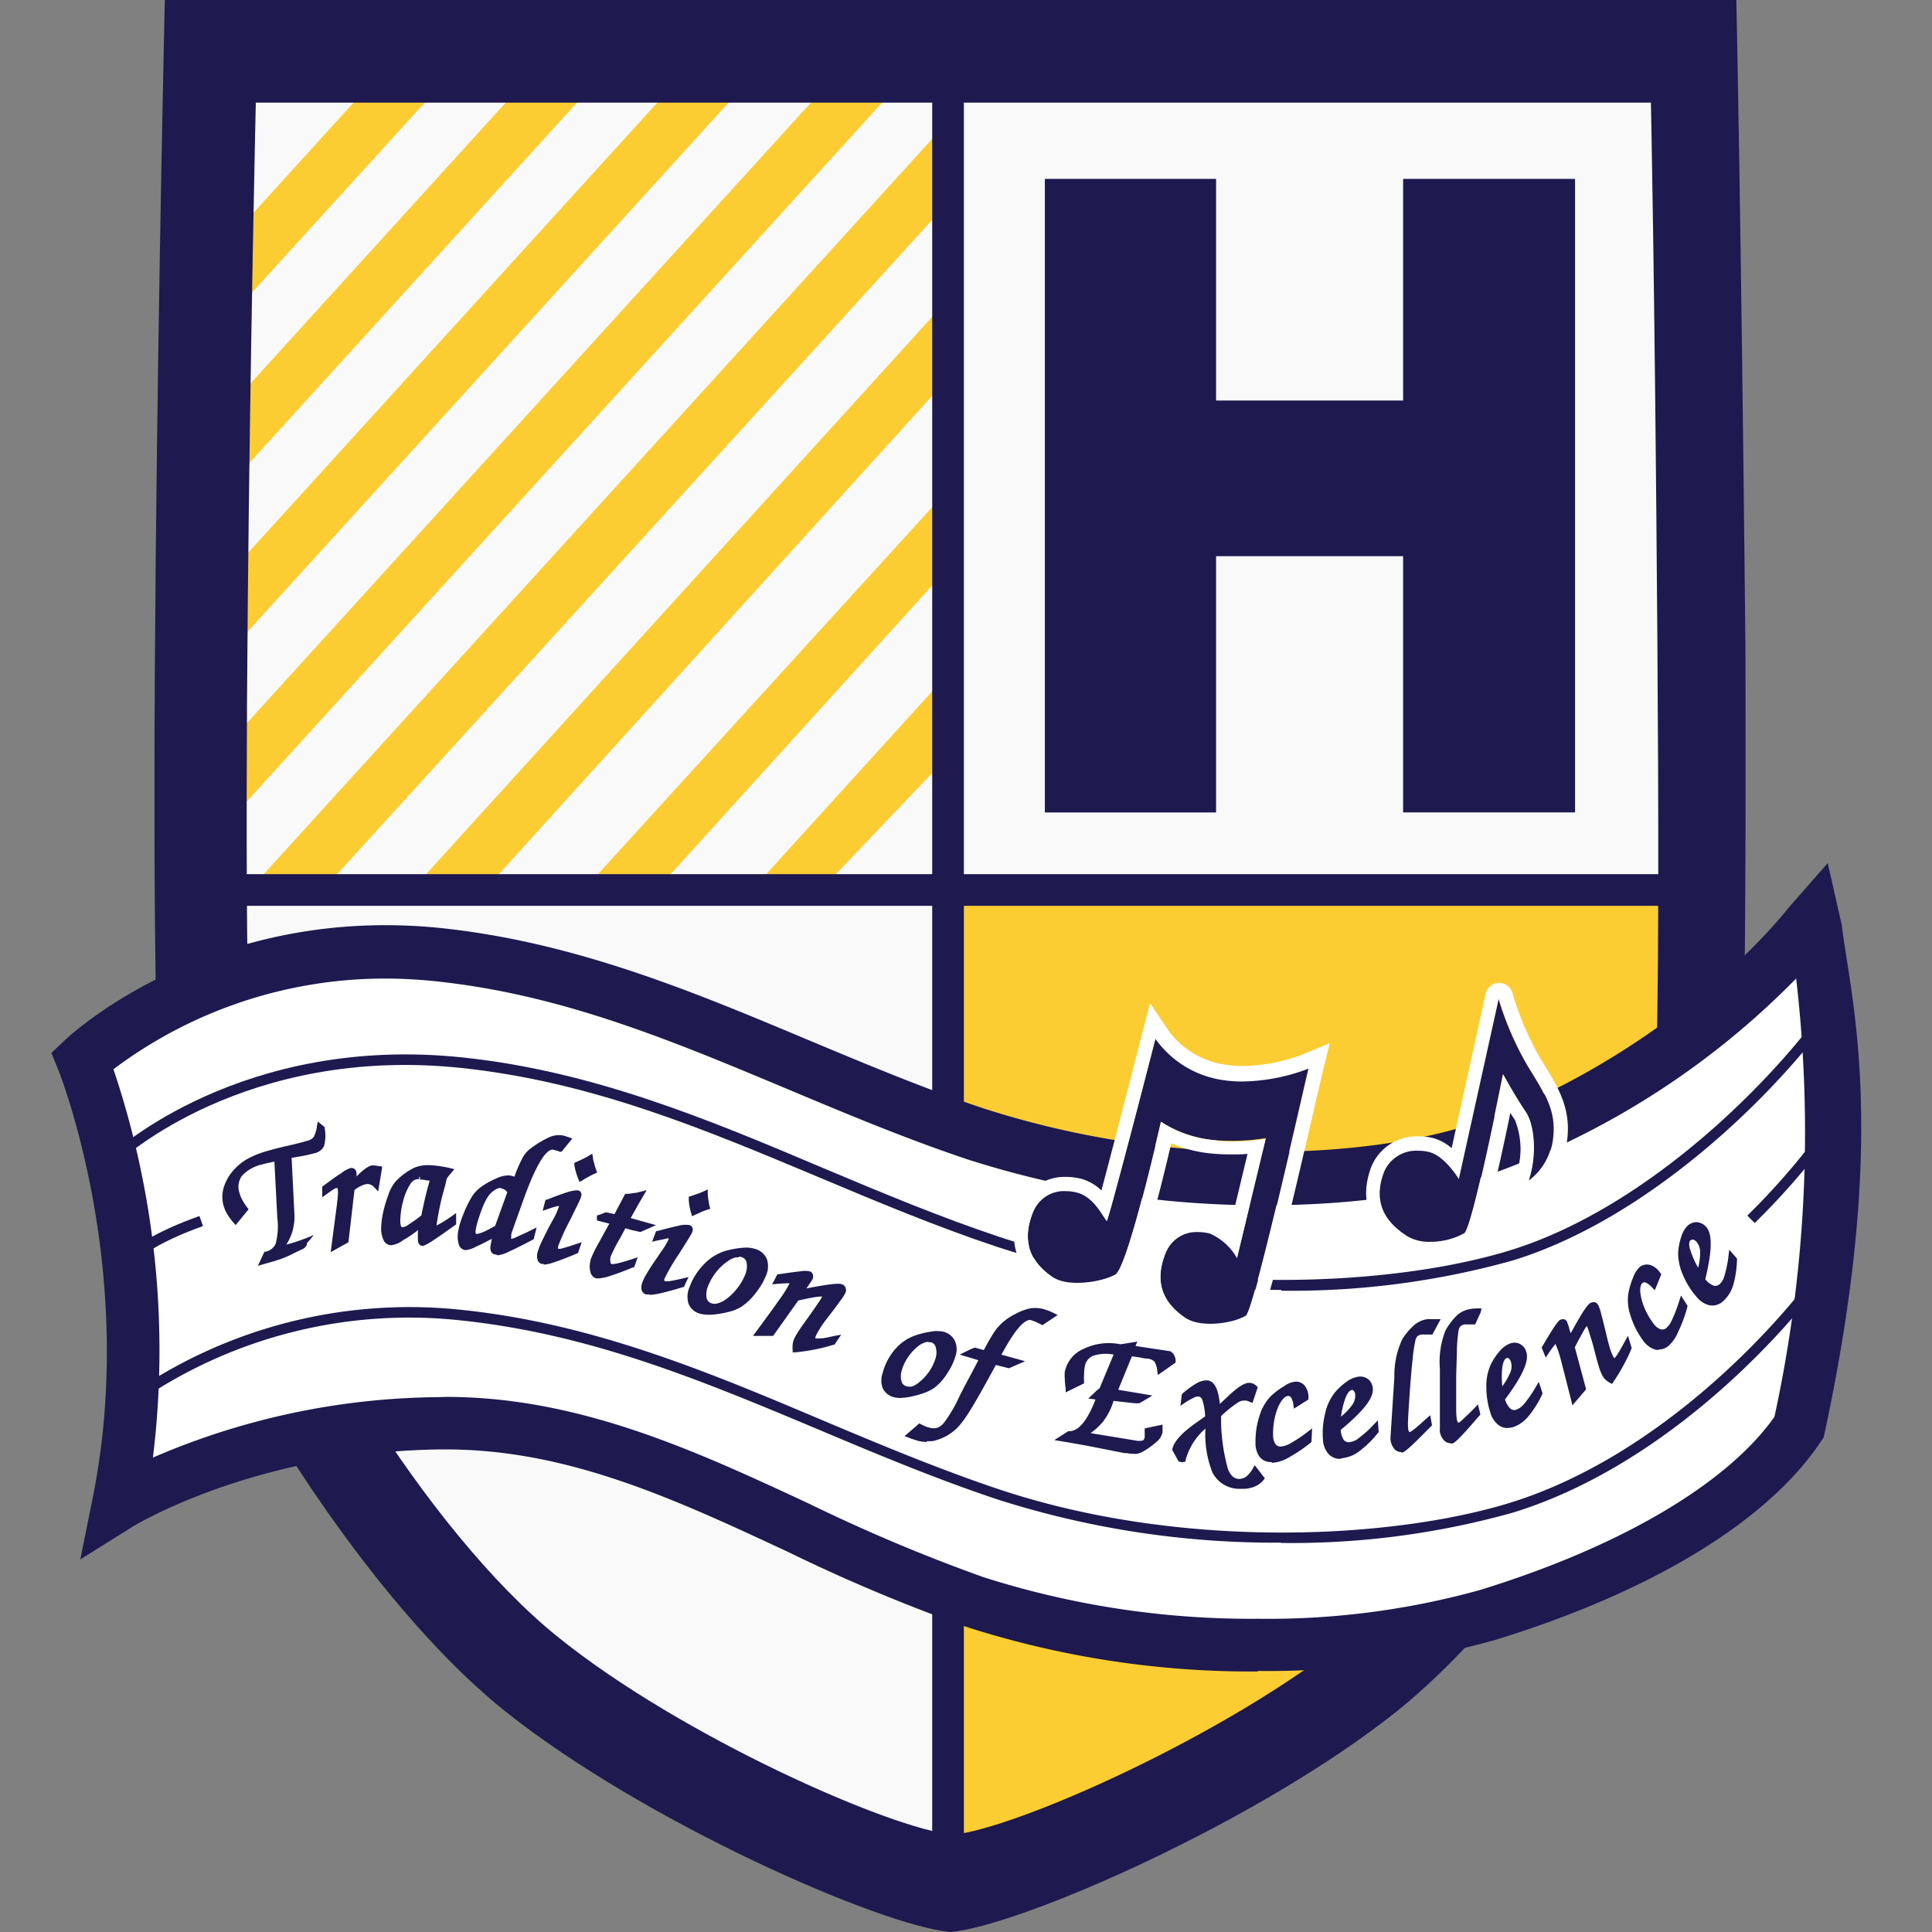 <?xml version="1.0" encoding="UTF-8" standalone="no"?>
<svg
   id="Layer_1"
   data-name="Layer 1"
   viewBox="0 0 32 32"
   version="1.1"
   sodipodi:docname="HastingsBandLogo Favicon.svg"
   width="32"
   height="32"
   inkscape:version="1.4 (86a8ad7, 2024-10-11)"
   inkscape:export-filename="HastingsBandLogo Favicon.png"
   inkscape:export-xdpi="96"
   inkscape:export-ydpi="96"
   xmlns:inkscape="http://www.inkscape.org/namespaces/inkscape"
   xmlns:sodipodi="http://sodipodi.sourceforge.net/DTD/sodipodi-0.dtd"
   xmlns="http://www.w3.org/2000/svg"
   xmlns:svg="http://www.w3.org/2000/svg">
  <rect x="0" y="0" width="32" height="32" fill="#808080" stroke="none"/>
  <sodipodi:namedview
     id="namedview109"
     pagecolor="#f3e4ca"
     bordercolor="#666666"
     borderopacity="1.0"
     inkscape:showpageshadow="2"
     inkscape:pageopacity="0.0"
     inkscape:pagecheckerboard="0"
     inkscape:deskcolor="#d1d1d1"
     inkscape:zoom="17.456594"
     inkscape:cx="16.984986"
     inkscape:cy="18.18797"
     inkscape:window-width="1920"
     inkscape:window-height="1017"
     inkscape:window-x="892"
     inkscape:window-y="137"
     inkscape:window-maximized="1"
     inkscape:current-layer="Layer_1" />
  <defs
     id="defs1">
    <style
       id="style1">.cls-1{fill:#fccd33;}.cls-2{fill:#1e194f;}.cls-3{fill:none;}.cls-4{fill:#fff;}</style>
  </defs>
  <rect
     style="opacity:0;fill:#ffd5d5;stroke-width:0.41;stroke-linecap:square;paint-order:fill markers stroke"
     id="rect109"
     width="32"
     height="32"
     x="0"
     y="1.5484009e-07" />
  <path
     class="cls-2"
     d="m 28.022,0.511 h -24.727 c 0,0 -0.398,17.119 0.049,18.965 0.447,1.847 2.934,6.069 5.312,7.965 2.187,1.744 5.911,3.375 7.001,3.47 1.092,-0.095 4.831,-1.726 7.019,-3.47 2.378,-1.902 4.86,-6.117 5.305,-7.965 0.144,-0.594 0.2,-2.771 0.185,-8.782 -0.073,-7.058 -0.144,-10.183 -0.144,-10.183 z"
     id="path19-8"
     sodipodi:nodetypes="ccsccccccc"
     style="fill:#f9f9f9;stroke-width:0.159" />
  <polygon
     class="cls-1"
     points="111.64,162.97 134.62,162.27 129.75,167.15 90.05,187.34 88.66,171.33 88.66,157.4 "
     id="polygon1"
     transform="matrix(0.167,0,0,0.167,0.853,0)" />
  <polygon
     class="cls-1"
     points="34.15,5.57 38.02,9.08 17.12,32.06 13.26,28.55 "
     id="polygon2"
     transform="matrix(0.167,0,0,0.167,0.853,0)" />
  <polygon
     class="cls-1"
     points="50.83,3.82 54.7,7.34 16.08,49.82 12.21,46.31 "
     id="polygon3"
     transform="matrix(0.167,0,0,0.167,0.853,0)" />
  <polygon
     class="cls-1"
     points="77.06,88.03 70.34,87.3 89.03,66.71 89.47,74.45 77.64,86.86 "
     id="polygon4"
     transform="matrix(0.167,0,0,0.167,0.853,0)" />
  <polygon
     class="cls-1"
     points="60.42,87.73 53.12,87.88 88.88,48.62 89.17,56.06 61,87.15 "
     id="polygon5"
     transform="matrix(0.167,0,0,0.167,0.853,0)" />
  <polygon
     class="cls-1"
     points="67.13,2.43 71,5.95 17.82,64.44 13.95,60.93 "
     id="polygon6"
     transform="matrix(0.167,0,0,0.167,0.853,0)" />
  <polygon
     class="cls-1"
     points="26.7,88.03 20.1,87.74 88.16,12.88 88.59,20.44 28.45,86.57 "
     id="polygon7"
     transform="matrix(0.167,0,0,0.167,0.853,0)" />
  <polygon
     class="cls-1"
     points="80.72,4.24 84.58,7.76 18.17,80.81 14.3,77.3 "
     id="polygon8"
     transform="matrix(0.167,0,0,0.167,0.853,0)" />
  <polygon
     class="cls-1"
     points="42.61,88.03 36.48,87.44 88.82,29.8 89.32,37.08 44.36,86.71 "
     id="polygon9"
     transform="matrix(0.167,0,0,0.167,0.853,0)" />
  <rect
     class="cls-1"
     x="15.646"
     y="14.758"
     width="12.434"
     height="8.019"
     id="rect9"
     style="stroke-width:0.167" />
  <polygon
     class="cls-2"
     points="87.35,9.14 90.49,9.14 90.49,189.08 87.35,189.08 "
     id="polygon10"
     transform="matrix(0.167,0,0,0.167,0.853,0)" />
  <polygon
     class="cls-2"
     points="16.06,86.7 162.83,86.7 162.83,89.84 16.06,89.84 "
     id="polygon11"
     transform="matrix(0.167,0,0,0.167,0.853,0)" />
  <path
     class="cls-3"
     d="m 27.795,11.614 a 0.953,0.953 0 0 0 -0.05,0.319 0.806,0.806 0 0 0 0.264,0.641 l 0.047,0.042 a 1.387,1.387 0 0 1 -0.27,-0.834 1.455,1.455 0 0 1 0.01,-0.167 z"
     id="path12"
     style="stroke-width:0.167" />
  <path
     class="cls-3"
     d="m 29.563,11.74 c -0.152,0.035 -0.252,0.065 -0.317,0.087 a 0.471,0.471 0 0 0 0.317,-0.087 z"
     id="path13"
     style="stroke-width:0.167" />
  <path
     class="cls-3"
     d="m 31.128,9.951 c 0,-0.741 -0.1,-0.936 -0.105,-0.943 a 0.524,0.524 0 0 0 -0.148,-0.167 1.548,1.548 0 0 1 0.239,0.886 v 1.363 a 3.252,3.252 0 0 1 -0.085,0.903 l -0.028,0.088 0.148,0.399 c -0.023,-0.232 -0.035,-0.514 -0.035,-0.854 z"
     id="path14"
     style="stroke-width:0.167" />
  <path
     class="cls-3"
     d="m 29.563,11.74 c -0.152,0.035 -0.252,0.065 -0.317,0.087 a 0.471,0.471 0 0 0 0.317,-0.087 z"
     id="path15"
     style="stroke-width:0.167" />
  <path
     class="cls-3"
     d="M 15.82,1.7 H 4.237 c 0,0 -0.37,16.151 0.047,17.896 0.417,1.745 2.733,5.728 4.957,7.518 2.044,1.643 5.523,3.183 6.542,3.274 1.019,-0.09 4.513,-1.63 6.557,-3.274 2.224,-1.79 4.54,-5.773 4.957,-7.518 0.143,-0.601 0.194,-2.913 0.199,-5.685 a 2.296,2.296 0 0 1 -0.445,-0.322 2.319,2.319 0 0 1 -0.379,-2.836 2.072,2.072 0 0 1 0.577,-0.621 l -0.931,-0.167 0.205,-0.737 a 2.75,2.75 0 0 1 0.928,-1.47 c -0.045,-3.337 -0.107,-6.053 -0.107,-6.053 z"
     id="path16"
     style="stroke-width:0.167" />
  <path
     class="cls-3"
     d="m 31.128,9.951 c 0,-0.741 -0.1,-0.936 -0.105,-0.943 a 0.524,0.524 0 0 0 -0.148,-0.167 1.548,1.548 0 0 1 0.239,0.886 v 1.363 a 3.252,3.252 0 0 1 -0.085,0.903 l -0.028,0.088 0.148,0.399 c -0.023,-0.232 -0.035,-0.514 -0.035,-0.854 z"
     id="path17"
     style="stroke-width:0.167" />
  <path
     class="cls-2"
     d="M 28.759,0 H 2.73 c 0,0 -0.419,18.02 0.052,19.964 0.471,1.944 3.088,6.389 5.591,8.384 2.303,1.835 6.222,3.552 7.37,3.652 1.15,-0.1 5.086,-1.817 7.388,-3.652 2.503,-2.002 5.116,-6.439 5.584,-8.384 0.152,-0.626 0.21,-2.917 0.195,-9.244 C 28.834,3.29 28.759,0 28.759,0 Z m -1.462,19.596 c -0.417,1.745 -2.733,5.728 -4.957,7.518 -2.044,1.643 -5.538,3.183 -6.557,3.274 -1.019,-0.09 -4.505,-1.63 -6.542,-3.274 -2.224,-1.79 -4.54,-5.773 -4.957,-7.518 -0.417,-1.745 -0.047,-17.896 -0.047,-17.896 h 23.107 c 0,0 0.062,2.723 0.107,8.853 0.045,6.13 -0.01,8.443 -0.153,9.043 z"
     id="path19"
     sodipodi:nodetypes="ccsccccccccccscccc"
     style="stroke-width:0.167" />
  <path
     class="cls-4"
     d="m 29.897,23.639 c -0.844,1.263 -2.75,2.368 -5.157,3.108 -1.974,0.607 -5.491,0.784 -8.491,-0.217 -3,-1.001 -5.618,-3.003 -8.87,-2.963 -3.252,0.04 -5.322,1.35 -5.322,1.35 0.803,-3.964 -0.591,-7.363 -0.591,-7.363 0,0 2.236,-2.136 5.906,-1.744 3.235,0.345 5.871,1.96 8.87,2.963 2.998,1.003 6.542,0.903 8.491,0.219 2.199,-0.774 4.326,-2.558 5.401,-3.894 0,0 0.813,3.612 -0.237,8.541 z"
     id="path33"
     style="stroke-width:0.167" />
  <path
     class="cls-2"
     d="m 20.84,27.685 a 15.434,15.434 0 0 1 -4.825,-0.736 28.286,28.286 0 0 1 -2.97,-1.248 c -1.87,-0.871 -3.636,-1.694 -5.66,-1.694 h -0.098 c -3.078,0.04 -5.077,1.271 -5.096,1.283 l -0.861,0.539 0.202,-1.001 c 0.764,-3.779 -0.554,-7.079 -0.569,-7.113 l -0.112,-0.274 0.215,-0.205 c 0.082,-0.078 2.042,-1.912 5.317,-1.912 a 8.945,8.945 0 0 1 0.943,0.05 c 2.216,0.237 4.171,1.058 6.067,1.854 0.938,0.392 1.907,0.799 2.895,1.13 a 15.001,15.001 0 0 0 4.662,0.721 c 1.37,0 2.63,-0.179 3.547,-0.501 2.096,-0.737 4.096,-2.259 5.134,-3.551 l 0.642,-0.731 0.232,1.023 c 0.147,1.225 0.783,3.447 -0.282,8.408 l -0.017,0.082 -0.047,0.068 c -0.881,1.32 -2.796,2.486 -5.391,3.285 a 13.925,13.925 0 0 1 -3.931,0.514 z M 7.387,23.137 c 2.216,0 4.155,0.903 6.027,1.775 a 28.256,28.256 0 0 0 2.876,1.211 14.589,14.589 0 0 0 4.55,0.689 13.119,13.119 0 0 0 3.671,-0.476 c 2.323,-0.714 4.093,-1.757 4.879,-2.868 a 22.148,22.148 0 0 0 0.36,-7.261 13.423,13.423 0 0 1 -4.962,3.207 c -1.001,0.354 -2.369,0.549 -3.838,0.549 a 15.926,15.926 0 0 1 -4.937,-0.764 c -1.019,-0.342 -2.002,-0.754 -2.957,-1.155 -1.92,-0.804 -3.732,-1.567 -5.821,-1.789 a 8.127,8.127 0 0 0 -0.851,-0.047 7.488,7.488 0 0 0 -4.505,1.502 14.603,14.603 0 0 1 0.654,6.432 12.15,12.15 0 0 1 4.745,-1.001 z"
     id="path34"
     style="stroke-width:0.167" />
  <path
     class="cls-2"
     d="m 29.063,20.257 -0.122,-0.123 a 11.713,11.713 0 0 0 1.423,-1.687 l 0.145,0.097 a 11.679,11.679 0 0 1 -1.447,1.714 z"
     id="path35"
     style="stroke-width:0.167" />
  <path
     class="cls-2"
     d="m 2.003,21.17 -0.167,-0.028 c 0,-0.052 0.117,-0.521 1.468,-1.001 l 0.058,0.167 c -1.251,0.447 -1.355,0.864 -1.356,0.868 z"
     id="path36"
     style="stroke-width:0.167" />
  <path
     class="cls-2"
     d="m 21.221,21.365 c -0.392,0 -0.788,-0.013 -1.18,-0.04 l 0.012,-0.167 c 1.779,0.127 3.631,-0.042 4.954,-0.447 2.336,-0.719 4.485,-2.928 5.359,-4.236 l 0.145,0.097 c -0.889,1.335 -3.075,3.574 -5.454,4.305 a 13.595,13.595 0 0 1 -3.838,0.501 z"
     id="path37"
     style="stroke-width:0.167" />
  <path
     class="cls-2"
     d="m 17.492,20.933 c -0.334,-0.082 -0.667,-0.179 -0.986,-0.284 -1.001,-0.334 -1.986,-0.747 -2.932,-1.145 -1.944,-0.816 -3.781,-1.585 -5.92,-1.814 -3.594,-0.384 -5.656,1.525 -5.673,1.545 l -0.12,-0.127 c 0.022,-0.02 2.142,-1.984 5.815,-1.592 2.169,0.23 4.098,1.043 5.968,1.835 0.944,0.397 1.919,0.806 2.92,1.14 0.312,0.103 0.639,0.199 0.973,0.28 l -0.042,0.167 z"
     id="path38"
     style="stroke-width:0.167" />
  <path
     class="cls-2"
     d="m 21.221,25.551 a 15.07,15.07 0 0 1 -4.71,-0.719 c -1.001,-0.334 -1.986,-0.746 -2.932,-1.145 -1.944,-0.816 -3.781,-1.585 -5.92,-1.814 a 7.907,7.907 0 0 0 -5.446,1.4 l -0.103,-0.142 a 8.109,8.109 0 0 1 5.568,-1.432 c 2.169,0.23 4.098,1.043 5.968,1.835 0.944,0.397 1.919,0.806 2.92,1.14 3.012,1.001 6.484,0.819 8.438,0.219 2.521,-0.778 4.552,-3.025 5.274,-4.106 l 0.145,0.097 c -0.734,1.1 -2.801,3.385 -5.369,4.171 a 13.57,13.57 0 0 1 -3.838,0.501 z"
     id="path39"
     style="stroke-width:0.167" />
  <path
     class="cls-2"
     d="m 17.306,2.963 h 2.836 v 3.671 h 3.098 V 2.963 h 2.848 V 13.456 h -2.848 V 9.212 h -3.098 v 4.245 h -2.836 z"
     id="path40"
     style="stroke-width:0.167" />
  <path
     class="cls-2"
     d="m 5.343,18.685 a 0.757,0.757 0 0 1 0,0.277 0.184,0.184 0 0 1 -0.128,0.092 q -0.072,0.02 -0.167,0.04 l -0.237,0.043 0.048,0.944 a 0.904,0.904 0 0 1 -0.035,0.309 1.08,1.08 0 0 1 -0.153,0.287 l 0.077,-0.018 0.085,-0.023 q 0.102,-0.027 0.205,-0.065 c 0.067,-0.025 0.065,0.072 -0.025,0.118 a 2.695,2.695 0 0 1 -0.462,0.167 l -0.092,0.027 -0.062,0.017 -0.033,0.01 0.063,-0.137 h 0.012 a 0.272,0.272 0 0 0 0.192,-0.152 1.196,1.196 0 0 0 0.032,-0.452 l -0.052,-0.981 -0.143,0.032 c -0.043,0.008 -0.08,0.018 -0.115,0.028 a 0.654,0.654 0 0 0 -0.359,0.205 0.357,0.357 0 0 0 -0.042,0.334 0.539,0.539 0 0 0 0.047,0.115 1.138,1.138 0 0 0 0.088,0.133 l -0.167,0.195 a 0.752,0.752 0 0 1 -0.1,-0.133 0.591,0.591 0 0 1 -0.058,-0.133 0.501,0.501 0 0 1 0.013,-0.31 0.768,0.768 0 0 1 0.202,-0.297 0.926,0.926 0 0 1 0.207,-0.142 1.65,1.65 0 0 1 0.31,-0.113 c 0.058,-0.017 0.152,-0.04 0.284,-0.07 l 0.3,-0.075 0.037,-0.012 a 0.214,0.214 0 0 0 0.137,-0.087 0.592,0.592 0 0 0 0.058,-0.195 z"
     id="path41"
     style="stroke-width:0.167" />
  <path
     class="cls-2"
     d="m 4.267,20.975 0.113,-0.242 h 0.018 a 0.24,0.24 0 0 0 0.167,-0.13 1.121,1.121 0 0 0 0.028,-0.434 l -0.048,-0.929 -0.093,0.02 c -0.042,0.008 -0.08,0.018 -0.113,0.028 a 0.629,0.629 0 0 0 -0.334,0.19 0.314,0.314 0 0 0 -0.035,0.29 0.454,0.454 0 0 0 0.043,0.105 0.968,0.968 0 0 0 0.083,0.128 l 0.022,0.028 -0.214,0.262 -0.035,-0.038 a 1.188,1.188 0 0 1 -0.105,-0.142 0.642,0.642 0 0 1 -0.062,-0.143 0.552,0.552 0 0 1 0.015,-0.334 0.794,0.794 0 0 1 0.212,-0.314 0.881,0.881 0 0 1 0.217,-0.15 1.668,1.668 0 0 1 0.319,-0.117 c 0.058,-0.017 0.153,-0.042 0.285,-0.072 0.132,-0.03 0.23,-0.055 0.299,-0.075 l 0.037,-0.01 a 0.185,0.185 0 0 0 0.112,-0.067 0.562,0.562 0 0 0 0.052,-0.18 l 0.013,-0.073 0.115,0.093 v 0.018 a 0.667,0.667 0 0 1 -0.012,0.299 0.227,0.227 0 0 1 -0.157,0.115 c -0.048,0.013 -0.108,0.028 -0.179,0.042 l -0.2,0.035 0.045,0.908 a 0.893,0.893 0 0 1 -0.035,0.322 1.034,1.034 0 0 1 -0.097,0.207 l 0.052,-0.015 c 0.067,-0.018 0.133,-0.04 0.202,-0.065 0.068,-0.025 0.133,-0.05 0.2,-0.08 a 1.366,1.366 0 0 1 -0.25,0.257 1.638,1.638 0 0 1 -0.402,0.175 l -0.279,0.08 z m 0.369,-1.845 0.053,1.031 a 1.632,1.632 0 0 1 -0.015,0.41 0.924,0.924 0 0 0 0.092,-0.195 0.801,0.801 0 0 0 0.032,-0.292 l -0.048,-0.983 h 0.038 c 0.088,-0.015 0.167,-0.028 0.235,-0.043 0.068,-0.015 0.123,-0.025 0.167,-0.038 a 0.154,0.154 0 0 0 0.1,-0.067 0.405,0.405 0 0 0 0.012,-0.137 0.529,0.529 0 0 1 -0.027,0.06 0.264,0.264 0 0 1 -0.167,0.107 l -0.037,0.01 c -0.068,0.02 -0.167,0.043 -0.302,0.075 -0.135,0.032 -0.224,0.053 -0.282,0.07 a 1.785,1.785 0 0 0 -0.302,0.11 l -0.017,0.01 a 0.939,0.939 0 0 1 0.147,-0.052 l 0.117,-0.03 0.145,-0.03 0.05,-0.01 z m -0.726,0.342 a 0.639,0.639 0 0 0 -0.103,0.185 0.461,0.461 0 0 0 -0.013,0.284 0.562,0.562 0 0 0 0.053,0.122 0.582,0.582 0 0 0 0.063,0.088 l 0.105,-0.128 a 0.941,0.941 0 0 1 -0.072,-0.112 0.607,0.607 0 0 1 -0.05,-0.122 0.417,0.417 0 0 1 0.017,-0.317 z"
     id="path42"
     style="stroke-width:0.167" />
  <path
     class="cls-2"
     d="m 6.269,19.36 -0.045,0.285 a 0.257,0.257 0 0 0 -0.082,-0.06 0.167,0.167 0 0 0 -0.087,-0.013 0.322,0.322 0 0 0 -0.11,0.038 0.455,0.455 0 0 0 -0.11,0.087 l -0.1,0.856 -0.199,0.11 0.085,-0.657 c 0.01,-0.09 0.018,-0.157 0.022,-0.2 a 0.44,0.44 0 0 0 0,-0.095 0.122,0.122 0 0 0 -0.022,-0.063 0.048,0.048 0 0 0 -0.047,-0.013 0.167,0.167 0 0 0 -0.063,0.025 c -0.025,0.015 -0.068,0.043 -0.13,0.088 v -0.072 c 0.123,-0.09 0.222,-0.167 0.295,-0.209 a 0.562,0.562 0 0 1 0.137,-0.078 0.043,0.043 0 0 1 0.033,0 0.052,0.052 0 0 1 0.013,0.032 0.295,0.295 0 0 1 0,0.072 c 0,0.04 0,0.075 -0.012,0.103 l 0.088,-0.085 c 0.108,-0.11 0.187,-0.167 0.237,-0.167 a 0.35,0.35 0 0 1 0.083,0.01 z"
     id="path43"
     style="stroke-width:0.167" />
  <path
     class="cls-2"
     d="m 5.477,20.743 0.097,-0.742 c 0.012,-0.09 0.018,-0.155 0.022,-0.199 a 0.487,0.487 0 0 0 0,-0.087 c 0,-0.032 -0.01,-0.038 -0.01,-0.038 a 0.11,0.11 0 0 0 -0.057,0.02 c -0.023,0.013 -0.067,0.043 -0.127,0.087 l -0.065,0.047 v -0.177 l 0.018,-0.013 c 0.125,-0.09 0.224,-0.167 0.299,-0.21 a 0.445,0.445 0 0 1 0.155,-0.085 0.085,0.085 0 0 1 0.065,0.017 0.087,0.087 0 0 1 0.03,0.06 0.23,0.23 0 0 1 0,0.063 c 0.155,-0.155 0.224,-0.179 0.262,-0.184 a 0.445,0.445 0 0 1 0.097,0.012 h 0.028 l 0.04,0.01 -0.067,0.41 -0.06,-0.063 a 0.189,0.189 0 0 0 -0.067,-0.05 0.125,0.125 0 0 0 -0.048,-0.01 0.252,0.252 0 0 0 -0.11,0.033 0.402,0.402 0 0 0 -0.108,0.068 l -0.1,0.864 -0.3,0.167 z m 0.092,-1.153 a 0.093,0.093 0 0 1 0.08,0.028 0.138,0.138 0 0 1 0.033,0.085 0.537,0.537 0 0 1 0,0.105 c 0,0.043 -0.01,0.112 -0.022,0.204 l -0.075,0.572 0.11,-0.058 0.095,-0.824 -0.012,0.01 0.012,-0.115 c 0,-0.028 0,-0.063 0.013,-0.103 0.013,-0.04 0,-0.053 0,-0.063 0,-0.01 -0.023,0.01 -0.115,0.072 l -0.128,0.088 z m 0.597,-0.204 c -0.02,0 -0.075,0.023 -0.212,0.167 l -0.02,0.02 a 0.307,0.307 0 0 1 0.117,-0.037 0.189,0.189 0 0 1 0.108,0.015 l 0.033,0.017 0.027,-0.167 h -0.053 z"
     id="path44"
     style="stroke-width:0.167" />
  <path
     class="cls-2"
     d="m 7.521,20.264 -0.028,0.018 a 2.288,2.288 0 0 1 -0.486,0.312 0.04,0.04 0 0 1 -0.032,-0.017 0.085,0.085 0 0 1 -0.01,-0.045 0.958,0.958 0 0 1 0,-0.108 c 0,-0.042 0.015,-0.093 0.027,-0.155 a 4.004,4.004 0 0 1 -0.334,0.239 0.45,0.45 0 0 1 -0.18,0.08 0.103,0.103 0 0 1 -0.088,-0.068 0.382,0.382 0 0 1 -0.033,-0.175 1.335,1.335 0 0 1 0.03,-0.235 2.021,2.021 0 0 1 0.078,-0.275 0.916,0.916 0 0 1 0.07,-0.167 0.417,0.417 0 0 1 0.083,-0.103 1.111,1.111 0 0 1 0.247,-0.177 0.517,0.517 0 0 1 0.23,-0.045 1.477,1.477 0 0 1 0.167,0.012 c 0.058,0.008 0.12,0.022 0.185,0.037 l -0.052,0.063 a 0.392,0.392 0 0 0 -0.032,0.042 l -0.033,0.132 a 5.154,5.154 0 0 0 -0.14,0.649 0.085,0.085 0 0 0 0.012,0.05 0.032,0.032 0 0 0 0.03,0.017 0.299,0.299 0 0 0 0.092,-0.045 c 0.053,-0.03 0.117,-0.07 0.192,-0.122 z m -0.352,-0.741 a 1.271,1.271 0 0 0 -0.128,-0.027 0.526,0.526 0 0 0 -0.09,-0.01 0.219,0.219 0 0 0 -0.112,0.022 0.247,0.247 0 0 0 -0.083,0.083 1.016,1.016 0 0 0 -0.118,0.28 1.343,1.343 0 0 0 -0.052,0.345 0.259,0.259 0 0 0 0.018,0.113 0.067,0.067 0 0 0 0.062,0.04 0.282,0.282 0 0 0 0.12,-0.05 2.811,2.811 0 0 0 0.234,-0.167 c 0.02,-0.103 0.043,-0.209 0.068,-0.314 0.025,-0.105 0.052,-0.21 0.082,-0.317 z"
     id="path45"
     style="stroke-width:0.167" />
  <path
     class="cls-2"
     d="m 7.007,20.638 v 0 a 0.078,0.078 0 0 1 -0.068,-0.037 0.125,0.125 0 0 1 -0.017,-0.07 1.039,1.039 0 0 1 0,-0.112 c 0,-0.015 0,-0.032 0.008,-0.048 -0.1,0.075 -0.184,0.133 -0.25,0.167 a 0.399,0.399 0 0 1 -0.202,0.087 0.142,0.142 0 0 1 -0.128,-0.092 0.449,0.449 0 0 1 -0.037,-0.195 1.437,1.437 0 0 1 0.03,-0.245 2.109,2.109 0 0 1 0.082,-0.28 0.737,0.737 0 0 1 0.073,-0.167 0.466,0.466 0 0 1 0.09,-0.113 1.11,1.11 0 0 1 0.259,-0.185 0.591,0.591 0 0 1 0.242,-0.05 1.577,1.577 0 0 1 0.179,0.015 1.835,1.835 0 0 1 0.189,0.035 l 0.068,0.017 -0.097,0.117 -0.028,0.038 -0.027,0.118 a 4.578,4.578 0 0 0 -0.14,0.639 0.062,0.062 0 0 0 0,0.023 0.425,0.425 0 0 1 0.065,-0.038 c 0.052,-0.03 0.115,-0.07 0.189,-0.122 l 0.068,-0.047 v 0.187 l -0.048,0.033 c -0.439,0.319 -0.482,0.319 -0.501,0.319 z m 0.058,-0.474 -0.022,0.113 c -0.012,0.06 -0.02,0.112 -0.027,0.154 a 0.834,0.834 0 0 0 -0.008,0.102 c 0,0.008 0,0.013 0,0.017 a 1.562,1.562 0 0 0 0.264,-0.167 0.08,0.08 0 0 1 -0.033,0.01 0.083,0.083 0 0 1 -0.07,-0.038 0.137,0.137 0 0 1 -0.017,-0.073 4.732,4.732 0 0 1 0.142,-0.667 l 0.033,-0.132 a 0.357,0.357 0 0 1 0.038,-0.057 v -0.01 l -0.112,-0.02 a 1.393,1.393 0 0 0 -0.167,-0.012 v 0 a 0.482,0.482 0 0 0 -0.21,0.042 0.29,0.29 0 0 0 -0.045,0.023 0.287,0.287 0 0 1 0.097,-0.015 v 0 a 0.501,0.501 0 0 1 0.098,0.012 c 0.038,0 0.082,0.017 0.13,0.028 l 0.045,0.01 -0.013,0.043 c -0.028,0.107 -0.057,0.212 -0.082,0.315 -0.025,0.103 -0.047,0.209 -0.068,0.312 v 0 0 z m -0.305,-0.649 c -0.033,0.027 -0.068,0.055 -0.105,0.088 a 0.334,0.334 0 0 0 -0.073,0.093 0.747,0.747 0 0 0 -0.067,0.15 2.086,2.086 0 0 0 -0.077,0.27 1.27,1.27 0 0 0 -0.03,0.227 0.347,0.347 0 0 0 0.028,0.157 c 0.022,0.042 0.043,0.043 0.05,0.043 0.007,0 0.052,0 0.157,-0.073 0.047,-0.028 0.103,-0.068 0.167,-0.115 v 0 a 0.307,0.307 0 0 1 -0.143,0.057 0.11,0.11 0 0 1 -0.1,-0.063 0.28,0.28 0 0 1 -0.028,-0.137 1.36,1.36 0 0 1 0.053,-0.355 1.086,1.086 0 0 1 0.123,-0.294 l 0.042,-0.052 z m 0.184,-0.028 v 0.043 a 0.167,0.167 0 0 0 -0.083,0.017 0.195,0.195 0 0 0 -0.068,0.07 0.919,0.919 0 0 0 -0.113,0.267 1.335,1.335 0 0 0 -0.05,0.334 0.275,0.275 0 0 0 0.013,0.095 0.027,0.027 0 0 0 0.023,0.015 v 0 a 0.239,0.239 0 0 0 0.098,-0.043 2.581,2.581 0 0 0 0.215,-0.154 q 0.03,-0.15 0.065,-0.3 c 0.022,-0.09 0.047,-0.184 0.072,-0.274 l -0.077,-0.012 a 0.607,0.607 0 0 0 -0.083,-0.008 v -0.043 z"
     id="path46"
     style="stroke-width:0.167" />
  <path
     class="cls-2"
     d="m 9.393,18.877 -0.12,0.148 -0.078,-0.025 -0.047,-0.012 q -0.219,-0.03 -0.539,0.878 l -0.057,0.167 -0.115,0.322 a 0.479,0.479 0 0 0 -0.025,0.075 0.265,0.265 0 0 0 -0.01,0.05 0.108,0.108 0 0 0 0,0.053 c 0,0.015 0.015,0.023 0.027,0.023 a 0.28,0.28 0 0 0 0.12,-0.032 c 0.062,-0.025 0.143,-0.063 0.249,-0.117 l -0.022,0.085 c -0.167,0.085 -0.289,0.15 -0.385,0.192 a 0.511,0.511 0 0 1 -0.184,0.06 0.052,0.052 0 0 1 -0.042,-0.033 0.152,0.152 0 0 1 0,-0.08 0.964,0.964 0 0 1 0.018,-0.1 c 0,-0.032 0.017,-0.063 0.025,-0.092 -0.152,0.082 -0.269,0.142 -0.352,0.18 a 0.42,0.42 0 0 1 -0.167,0.052 c -0.028,0 -0.052,-0.03 -0.067,-0.078 a 0.397,0.397 0 0 1 0,-0.167 0.751,0.751 0 0 1 0.03,-0.133 1.168,1.168 0 0 1 0.05,-0.14 1.575,1.575 0 0 1 0.15,-0.304 0.581,0.581 0 0 1 0.14,-0.145 1.138,1.138 0 0 1 0.25,-0.133 0.41,0.41 0 0 1 0.182,-0.042 h 0.04 l 0.073,0.022 a 2.241,2.241 0 0 1 0.138,-0.334 0.445,0.445 0 0 1 0.123,-0.155 1.792,1.792 0 0 1 0.304,-0.184 0.35,0.35 0 0 1 0.187,-0.028 0.143,0.143 0 0 1 0.04,0 z m -0.929,0.856 a 0.342,0.342 0 0 0 -0.065,-0.065 0.182,0.182 0 0 0 -0.189,-0.012 0.375,0.375 0 0 0 -0.113,0.087 0.364,0.364 0 0 0 -0.068,0.09 1.001,1.001 0 0 0 -0.067,0.143 c -0.033,0.083 -0.058,0.155 -0.077,0.217 a 0.959,0.959 0 0 0 -0.037,0.155 0.202,0.202 0 0 0 0,0.097 0.057,0.057 0 0 0 0.047,0.037 0.237,0.237 0 0 0 0.108,-0.03 c 0.052,-0.022 0.133,-0.063 0.244,-0.122 z"
     id="path47"
     style="stroke-width:0.167" />
  <path
     class="cls-2"
     d="m 8.216,20.779 h -0.01 a 0.093,0.093 0 0 1 -0.077,-0.06 0.187,0.187 0 0 1 0,-0.103 0.933,0.933 0 0 1 0.018,-0.098 c -0.11,0.058 -0.199,0.103 -0.267,0.133 a 0.444,0.444 0 0 1 -0.167,0.055 0.13,0.13 0 0 1 -0.117,-0.108 0.43,0.43 0 0 1 -0.008,-0.194 0.979,0.979 0 0 1 0.032,-0.14 1.26,1.26 0 0 1 0.052,-0.145 1.787,1.787 0 0 1 0.153,-0.312 0.591,0.591 0 0 1 0.154,-0.155 1.295,1.295 0 0 1 0.257,-0.14 0.44,0.44 0 0 1 0.205,-0.043 l 0.045,0.01 0.035,0.01 a 2.122,2.122 0 0 1 0.127,-0.297 0.469,0.469 0 0 1 0.137,-0.167 1.68,1.68 0 0 1 0.312,-0.189 0.404,0.404 0 0 1 0.21,-0.032 l 0.045,0.01 0.068,0.023 0.06,0.02 -0.179,0.219 h -0.028 a 0.667,0.667 0 0 0 -0.078,-0.025 l -0.04,-0.01 v 0 c -0.077,0 -0.23,0.112 -0.492,0.849 l -0.057,0.159 -0.115,0.322 c -0.012,0.033 -0.018,0.057 -0.023,0.072 a 0.457,0.457 0 0 0 0,0.047 0.053,0.053 0 0 0 0,0.03 c 0,0 0.023,0 0.09,-0.032 0.067,-0.032 0.142,-0.063 0.245,-0.115 l 0.085,-0.043 -0.048,0.195 -0.018,0.01 c -0.167,0.087 -0.29,0.15 -0.389,0.194 a 0.536,0.536 0 0 1 -0.194,0.063 z m 0.062,-0.419 -0.028,0.085 c -0.01,0.027 -0.017,0.055 -0.025,0.087 a 0.901,0.901 0 0 0 -0.017,0.097 0.11,0.11 0 0 0 0,0.057 v 0 a 0.511,0.511 0 0 0 0.167,-0.055 l 0.108,-0.052 a 0.167,0.167 0 0 1 -0.045,0 0.078,0.078 0 0 1 -0.065,-0.033 0.143,0.143 0 0 1 0,-0.077 0.324,0.324 0 0 1 0.012,-0.055 0.552,0.552 0 0 1 0.025,-0.078 l 0.115,-0.322 0.057,-0.159 c 0.289,-0.814 0.462,-0.909 0.566,-0.909 h 0.022 l 0.052,0.013 0.052,0.015 0.062,-0.073 v 0 a 0.105,0.105 0 0 0 -0.035,-0.008 0.312,0.312 0 0 0 -0.167,0.025 1.807,1.807 0 0 0 -0.295,0.179 0.4,0.4 0 0 0 -0.11,0.142 2.349,2.349 0 0 0 -0.135,0.324 l -0.015,0.04 -0.04,-0.013 -0.07,-0.022 h -0.035 a 0.382,0.382 0 0 0 -0.167,0.038 v 0 a 0.225,0.225 0 0 1 0.082,0 0.215,0.215 0 0 1 0.093,0.037 0.32,0.32 0 0 1 0.075,0.075 l 0.013,0.018 -0.234,0.637 z m -0.152,-0.707 a 1.155,1.155 0 0 0 -0.113,0.07 0.522,0.522 0 0 0 -0.13,0.133 1.712,1.712 0 0 0 -0.145,0.295 1.026,1.026 0 0 0 -0.048,0.137 1.059,1.059 0 0 0 -0.03,0.127 0.355,0.355 0 0 0 0,0.155 c 0,0.015 0.015,0.047 0.032,0.048 a 0.384,0.384 0 0 0 0.14,-0.048 c 0.033,-0.015 0.073,-0.033 0.118,-0.057 a 0.167,0.167 0 0 1 -0.053,0.008 v 0 a 0.098,0.098 0 0 1 -0.093,-0.065 0.225,0.225 0 0 1 0,-0.118 0.914,0.914 0 0 1 0.038,-0.167 c 0.018,-0.062 0.045,-0.135 0.078,-0.22 a 1.512,1.512 0 0 1 0.068,-0.15 0.542,0.542 0 0 1 0.075,-0.098 0.375,0.375 0 0 1 0.062,-0.055 z m 0.167,0.023 a 0.167,0.167 0 0 0 -0.068,0.017 0.395,0.395 0 0 0 -0.167,0.167 1.078,1.078 0 0 0 -0.065,0.137 c -0.032,0.083 -0.057,0.154 -0.075,0.215 a 1.115,1.115 0 0 0 -0.037,0.148 0.154,0.154 0 0 0 0,0.075 c 0.018,0.008 0.04,0 0.095,-0.018 0.055,-0.018 0.125,-0.058 0.225,-0.112 l 0.202,-0.559 a 0.2,0.2 0 0 0 -0.04,-0.037 0.115,0.115 0 0 0 -0.055,-0.023 z"
     id="path48"
     style="stroke-width:0.167" />
  <path
     class="cls-2"
     d="m 9.571,20.636 -0.03,0.077 c -0.167,0.068 -0.292,0.117 -0.38,0.145 a 0.42,0.42 0 0 1 -0.167,0.033 0.062,0.062 0 0 1 -0.047,-0.045 0.209,0.209 0 0 1 0,-0.095 0.848,0.848 0 0 1 0.053,-0.14 c 0.027,-0.062 0.072,-0.15 0.133,-0.269 0.013,-0.027 0.033,-0.063 0.058,-0.108 a 1.225,1.225 0 0 0 0.112,-0.245 0.063,0.063 0 0 0 0,-0.043 0.037,0.037 0 0 0 -0.028,-0.02 0.167,0.167 0 0 0 -0.075,0.012 c -0.04,0.01 -0.088,0.025 -0.147,0.045 l 0.022,-0.082 c 0.138,-0.055 0.249,-0.095 0.334,-0.12 a 0.425,0.425 0 0 1 0.167,-0.032 0.035,0.035 0 0 1 0.025,0.017 0.052,0.052 0 0 1 0,0.035 0.192,0.192 0 0 1 -0.015,0.043 c 0,0.02 -0.023,0.05 -0.043,0.092 -0.02,0.042 -0.072,0.148 -0.125,0.255 a 3.779,3.779 0 0 0 -0.195,0.432 0.117,0.117 0 0 0 0,0.068 0.05,0.05 0 0 0 0.038,0.032 0.334,0.334 0 0 0 0.1,-0.018 c 0.042,-0.013 0.115,-0.037 0.21,-0.068 z m 0.265,-1.238 -0.102,0.052 c -0.037,0.018 -0.073,0.04 -0.112,0.063 a 0.916,0.916 0 0 1 -0.038,-0.108 0.824,0.824 0 0 1 -0.025,-0.118 l 0.133,-0.06 a 0.968,0.968 0 0 0 0.085,-0.048 c 0,0.042 0.017,0.082 0.027,0.117 a 0.936,0.936 0 0 0 0.032,0.103 z"
     id="path49"
     style="stroke-width:0.167" />
  <path
     class="cls-2"
     d="m 9.009,20.936 h -0.028 a 0.098,0.098 0 0 1 -0.078,-0.073 0.22,0.22 0 0 1 0,-0.118 0.978,0.978 0 0 1 0.055,-0.148 c 0.028,-0.062 0.072,-0.152 0.133,-0.27 l 0.06,-0.11 a 1.28,1.28 0 0 0 0.108,-0.234 c 0,-0.01 -0.012,-0.01 -0.05,0 -0.038,0.01 -0.087,0.025 -0.143,0.045 l -0.078,0.027 0.048,-0.184 h 0.02 c 0.14,-0.055 0.252,-0.097 0.334,-0.122 a 0.589,0.589 0 0 1 0.159,-0.033 h 0.023 a 0.07,0.07 0 0 1 0.053,0.04 0.095,0.095 0 0 1 0,0.062 0.334,0.334 0 0 1 -0.018,0.053 l -0.045,0.093 -0.125,0.255 a 3.457,3.457 0 0 0 -0.192,0.422 0.09,0.09 0 0 0 0,0.043 0.19,0.19 0 0 0 0.087,-0.013 c 0.053,-0.013 0.125,-0.037 0.219,-0.068 l 0.083,-0.028 -0.06,0.179 -0.018,0.008 c -0.167,0.07 -0.295,0.118 -0.384,0.147 a 0.581,0.581 0 0 1 -0.167,0.037 z m 0.257,-1.056 a 0.092,0.092 0 0 1 0.077,0.047 0.113,0.113 0 0 1 0,0.072 1.45,1.45 0 0 1 -0.117,0.255 l -0.058,0.108 c -0.062,0.117 -0.105,0.205 -0.132,0.267 a 0.697,0.697 0 0 0 -0.05,0.132 0.147,0.147 0 0 0 0,0.073 0.017,0.017 0 0 0 0.015,0.013 h 0.01 a 0.571,0.571 0 0 0 0.142,-0.032 l 0.167,-0.058 h -0.053 -0.018 a 0.093,0.093 0 0 1 -0.07,-0.06 0.167,0.167 0 0 1 0,-0.092 3.302,3.302 0 0 1 0.199,-0.442 c 0.053,-0.107 0.095,-0.19 0.125,-0.254 l 0.043,-0.09 a 0.265,0.265 0 0 0 0.013,-0.037 0.784,0.784 0 0 0 -0.128,0.032 l -0.179,0.06 z m 0.334,-0.304 -0.02,-0.045 a 1.168,1.168 0 0 1 -0.04,-0.115 0.894,0.894 0 0 1 -0.027,-0.123 v -0.032 l 0.028,-0.013 c 0.057,-0.025 0.1,-0.045 0.132,-0.062 a 0.943,0.943 0 0 0 0.083,-0.045 l 0.053,-0.033 0.012,0.063 c 0,0.04 0.015,0.077 0.025,0.112 a 0.786,0.786 0 0 0 0.03,0.1 l 0.015,0.038 -0.037,0.017 a 1.118,1.118 0 0 0 -0.1,0.05 c -0.035,0.018 -0.072,0.04 -0.108,0.063 l -0.043,0.025 z m 0,-0.264 c 0,0.028 0.012,0.055 0.018,0.08 a 0.564,0.564 0 0 0 0.018,0.057 l 0.07,-0.038 0.067,-0.035 -0.02,-0.07 c 0,-0.02 -0.01,-0.04 -0.013,-0.06 l -0.035,0.017 a 1.075,1.075 0 0 1 -0.105,0.05 z"
     id="path50"
     style="stroke-width:0.167" />
  <path
     class="cls-2"
     d="m 10.746,20.289 -0.128,0.058 -0.135,-0.03 -0.137,-0.037 -0.095,0.175 c -0.105,0.195 -0.167,0.307 -0.167,0.334 a 0.224,0.224 0 0 0 0,0.117 0.075,0.075 0 0 0 0.048,0.06 0.285,0.285 0 0 0 0.123,-0.013 c 0.062,-0.013 0.145,-0.038 0.25,-0.072 l -0.023,0.068 c -0.167,0.07 -0.305,0.12 -0.4,0.147 a 0.425,0.425 0 0 1 -0.187,0.03 0.103,0.103 0 0 1 -0.065,-0.08 0.294,0.294 0 0 1 0,-0.15 v -0.02 a 2.047,2.047 0 0 1 0.143,-0.295 c 0.083,-0.148 0.145,-0.267 0.189,-0.354 l -0.167,-0.04 -0.098,-0.025 a 0.736,0.736 0 0 0 0.078,-0.023 0.501,0.501 0 0 0 0.067,-0.028 c 0.033,0 0.085,0.017 0.153,0.032 v 0 c 0.038,-0.07 0.07,-0.132 0.097,-0.182 0.027,-0.05 0.055,-0.103 0.085,-0.155 q 0.06,0 0.12,-0.015 l 0.118,-0.023 -0.115,0.2 -0.123,0.224 z"
     id="path51"
     style="stroke-width:0.167" />
  <path
     class="cls-2"
     d="m 9.913,21.173 a 0.138,0.138 0 0 1 -0.04,0 0.138,0.138 0 0 1 -0.095,-0.112 0.322,0.322 0 0 1 0,-0.167 V 20.875 a 1.929,1.929 0 0 1 0.148,-0.305 c 0.067,-0.122 0.12,-0.222 0.167,-0.302 l -0.108,-0.028 -0.098,-0.025 v -0.083 a 0.636,0.636 0 0 0 0.073,-0.023 0.429,0.429 0 0 0 0.062,-0.027 h 0.013 0.015 l 0.128,0.027 0.177,-0.334 h 0.023 a 0.958,0.958 0 0 0 0.118,-0.015 c 0.038,0 0.078,-0.013 0.115,-0.022 l 0.1,-0.025 -0.052,0.088 c -0.038,0.065 -0.077,0.13 -0.115,0.199 l -0.098,0.175 0.419,0.117 -0.252,0.112 h -0.013 l -0.137,-0.03 -0.105,-0.03 -0.078,0.147 a 2.793,2.793 0 0 0 -0.167,0.325 0.192,0.192 0 0 0 0,0.093 c 0,0.025 0.015,0.027 0.02,0.028 a 0.424,0.424 0 0 0 0.1,-0.013 c 0.062,-0.015 0.143,-0.038 0.247,-0.072 l 0.083,-0.028 -0.06,0.167 h -0.017 c -0.167,0.07 -0.309,0.12 -0.404,0.15 a 0.711,0.711 0 0 1 -0.167,0.033 z m 0.143,-1.018 0.118,0.03 0.053,0.013 -0.023,0.048 q -0.065,0.13 -0.19,0.355 a 2.062,2.062 0 0 0 -0.14,0.285 v 0.02 a 0.24,0.24 0 0 0 0,0.127 c 0.01,0.043 0.028,0.048 0.033,0.05 h 0.017 a 0.566,0.566 0 0 0 0.147,-0.03 c 0.042,-0.013 0.092,-0.03 0.148,-0.052 a 0.224,0.224 0 0 1 -0.098,0 0.108,0.108 0 0 1 -0.078,-0.09 0.275,0.275 0 0 1 0,-0.14 2.67,2.67 0 0 1 0.167,-0.334 l 0.112,-0.207 0.033,0.01 0.137,0.037 0.118,0.027 v 0 l -0.29,-0.078 0.027,-0.048 c 0.043,-0.082 0.085,-0.157 0.125,-0.227 l 0.065,-0.115 h -0.025 l -0.1,0.013 -0.187,0.347 -0.033,-0.01 -0.142,-0.03 z"
     id="path52"
     style="stroke-width:0.167" />
  <path
     class="cls-2"
     d="m 11.313,21.197 -0.035,0.072 c -0.167,0.053 -0.302,0.088 -0.392,0.107 a 0.424,0.424 0 0 1 -0.179,0.013 0.055,0.055 0 0 1 -0.04,-0.047 0.192,0.192 0 0 1 0.012,-0.097 0.968,0.968 0 0 1 0.067,-0.133 c 0.035,-0.058 0.088,-0.142 0.167,-0.254 0.018,-0.025 0.042,-0.058 0.07,-0.102 a 1.201,1.201 0 0 0 0.137,-0.232 0.07,0.07 0 0 0 0,-0.043 0.042,0.042 0 0 0 -0.027,-0.023 0.215,0.215 0 0 0 -0.075,0 1.335,1.335 0 0 0 -0.152,0.03 l 0.03,-0.08 c 0.143,-0.04 0.259,-0.068 0.344,-0.085 a 0.41,0.41 0 0 1 0.167,-0.013 0.033,0.033 0 0 1 0.023,0.017 0.073,0.073 0 0 1 0,0.035 0.289,0.289 0 0 1 -0.02,0.043 c -0.01,0.017 -0.027,0.047 -0.053,0.087 l -0.15,0.24 a 3.452,3.452 0 0 0 -0.239,0.409 0.132,0.132 0 0 0 0,0.068 0.053,0.053 0 0 0 0.035,0.035 0.352,0.352 0 0 0 0.102,0 c 0.035,-0.01 0.105,-0.03 0.209,-0.047 z m 0.392,-1.205 -0.107,0.04 c -0.037,0.015 -0.077,0.033 -0.117,0.053 a 0.834,0.834 0 0 1 -0.027,-0.112 0.697,0.697 0 0 1 -0.013,-0.12 c 0.06,-0.018 0.105,-0.035 0.138,-0.048 a 0.949,0.949 0 0 0 0.092,-0.038 c 0,0.042 0,0.082 0.012,0.118 0.012,0.037 0.013,0.073 0.027,0.107 z"
     id="path53"
     style="stroke-width:0.167" />
  <path
     class="cls-2"
     d="m 10.748,21.438 a 0.167,0.167 0 0 1 -0.053,0 0.107,0.107 0 0 1 -0.07,-0.08 0.224,0.224 0 0 1 0.015,-0.118 0.719,0.719 0 0 1 0.07,-0.142 c 0.033,-0.058 0.087,-0.143 0.167,-0.257 l 0.068,-0.102 a 1.136,1.136 0 0 0 0.133,-0.22 c -0.012,-0.012 -0.028,-0.01 -0.052,0 l -0.147,0.03 -0.078,0.018 0.067,-0.177 h 0.02 c 0.147,-0.04 0.26,-0.068 0.347,-0.087 a 0.437,0.437 0 0 1 0.184,-0.012 0.068,0.068 0 0 1 0.05,0.045 0.093,0.093 0 0 1 0,0.063 0.295,0.295 0 0 1 -0.023,0.048 c -0.01,0.018 -0.028,0.048 -0.053,0.088 l -0.152,0.242 a 3.204,3.204 0 0 0 -0.234,0.4 c -0.01,0.027 0,0.038 0,0.042 a 0.254,0.254 0 0 0 0.087,0 c 0.055,-0.01 0.128,-0.023 0.225,-0.047 l 0.085,-0.02 -0.078,0.167 h -0.018 c -0.167,0.053 -0.307,0.088 -0.397,0.108 a 0.879,0.879 0 0 1 -0.147,0.02 z m 0.334,-1.026 a 0.1,0.1 0 0 1 0.033,0 0.08,0.08 0 0 1 0.053,0.05 0.115,0.115 0 0 1 0,0.07 1.295,1.295 0 0 1 -0.142,0.244 l -0.07,0.102 c -0.072,0.108 -0.125,0.194 -0.167,0.25 a 0.726,0.726 0 0 0 -0.063,0.127 0.14,0.14 0 0 0 -0.012,0.072 0.018,0.018 0 0 0 0.013,0.017 0.597,0.597 0 0 0 0.153,-0.017 q 0.068,-0.013 0.167,-0.04 a 0.187,0.187 0 0 1 -0.072,0 0.095,0.095 0 0 1 -0.063,-0.067 0.167,0.167 0 0 1 0,-0.092 3.003,3.003 0 0 1 0.244,-0.419 l 0.15,-0.24 c 0.025,-0.038 0.042,-0.068 0.052,-0.085 a 0.155,0.155 0 0 0 0.017,-0.035 1.103,1.103 0 0 0 -0.13,0.018 c -0.05,0.01 -0.112,0.023 -0.184,0.042 z m 0.382,-0.267 -0.015,-0.048 a 0.893,0.893 0 0 1 -0.028,-0.115 0.798,0.798 0 0 1 -0.013,-0.127 v -0.033 l 0.032,-0.01 0.137,-0.047 a 0.908,0.908 0 0 0 0.087,-0.037 l 0.058,-0.028 v 0.063 a 1.116,1.116 0 0 0 0.012,0.115 0.876,0.876 0 0 0 0.02,0.103 l 0.01,0.04 -0.038,0.012 c -0.032,0.01 -0.065,0.023 -0.103,0.038 l -0.115,0.052 -0.045,0.022 z m 0.032,-0.262 a 0.609,0.609 0 0 0 0.01,0.082 c 0,0.02 0,0.038 0.013,0.058 l 0.072,-0.032 c 0.025,-0.01 0.048,-0.02 0.072,-0.027 0,-0.025 -0.01,-0.048 -0.013,-0.073 -0.003,-0.025 0,-0.04 0,-0.06 l -0.037,0.015 -0.11,0.037 z"
     id="path54"
     style="stroke-width:0.167" />
  <path
     class="cls-2"
     d="m 12.493,20.728 a 0.249,0.249 0 0 1 0.155,0.145 0.312,0.312 0 0 1 -0.013,0.23 1.088,1.088 0 0 1 -0.167,0.289 0.944,0.944 0 0 1 -0.227,0.214 0.567,0.567 0 0 1 -0.143,0.065 1.261,1.261 0 0 1 -0.21,0.047 0.958,0.958 0 0 1 -0.182,0.015 0.375,0.375 0 0 1 -0.128,-0.023 0.227,0.227 0 0 1 -0.145,-0.142 0.349,0.349 0 0 1 0.02,-0.242 1.031,1.031 0 0 1 0.24,-0.37 0.757,0.757 0 0 1 0.344,-0.204 1.568,1.568 0 0 1 0.27,-0.045 0.476,0.476 0 0 1 0.187,0.022 z m -0.11,0.417 a 0.395,0.395 0 0 0 0.03,-0.224 0.167,0.167 0 0 0 -0.102,-0.125 0.225,0.225 0 0 0 -0.13,0 0.417,0.417 0 0 0 -0.145,0.067 0.946,0.946 0 0 0 -0.204,0.19 0.921,0.921 0 0 0 -0.138,0.239 0.395,0.395 0 0 0 -0.03,0.222 0.167,0.167 0 0 0 0.108,0.127 0.222,0.222 0 0 0 0.128,0 0.404,0.404 0 0 0 0.147,-0.07 0.916,0.916 0 0 0 0.197,-0.19 0.886,0.886 0 0 0 0.133,-0.235 z"
     id="path55"
     style="stroke-width:0.167" />
  <path
     class="cls-2"
     d="m 11.722,21.775 h -0.012 a 0.44,0.44 0 0 1 -0.142,-0.025 0.269,0.269 0 0 1 -0.167,-0.167 0.4,0.4 0 0 1 0.022,-0.27 1.046,1.046 0 0 1 0.249,-0.385 0.806,0.806 0 0 1 0.364,-0.215 1.528,1.528 0 0 1 0.28,-0.047 0.509,0.509 0 0 1 0.207,0.025 0.289,0.289 0 0 1 0.18,0.167 0.374,0.374 0 0 1 -0.013,0.264 1.178,1.178 0 0 1 -0.177,0.299 0.978,0.978 0 0 1 -0.237,0.225 0.747,0.747 0 0 1 -0.152,0.068 1.637,1.637 0 0 1 -0.219,0.048 1.14,1.14 0 0 1 -0.167,0.015 z m 0.334,-0.986 h -0.017 a 0.719,0.719 0 0 0 -0.324,0.192 0.953,0.953 0 0 0 -0.229,0.355 0.312,0.312 0 0 0 -0.022,0.21 0.189,0.189 0 0 0 0.122,0.117 0.355,0.355 0 0 0 0.113,0.02 h 0.017 0.073 l -0.038,-0.012 a 0.209,0.209 0 0 1 -0.135,-0.157 0.427,0.427 0 0 1 0.032,-0.249 0.936,0.936 0 0 1 0.145,-0.249 0.886,0.886 0 0 1 0.214,-0.199 0.484,0.484 0 0 1 0.048,-0.032 z m 0.252,-0.038 h 0.013 a 0.202,0.202 0 0 1 0.128,0.159 0.445,0.445 0 0 1 -0.03,0.247 0.936,0.936 0 0 1 -0.145,0.249 1.001,1.001 0 0 1 -0.207,0.197 0.43,0.43 0 0 1 -0.077,0.047 c 0.033,0 0.062,-0.015 0.087,-0.022 a 0.579,0.579 0 0 0 0.133,-0.062 0.834,0.834 0 0 0 0.215,-0.205 0.979,0.979 0 0 0 0.167,-0.275 0.279,0.279 0 0 0 0.013,-0.202 0.21,0.21 0 0 0 -0.13,-0.118 0.402,0.402 0 0 0 -0.167,-0.017 z m -0.073,0.075 h -0.048 a 0.355,0.355 0 0 0 -0.13,0.062 0.853,0.853 0 0 0 -0.194,0.18 0.948,0.948 0 0 0 -0.133,0.227 0.375,0.375 0 0 0 -0.028,0.199 0.123,0.123 0 0 0 0.082,0.093 0.167,0.167 0 0 0 0.105,0 0.422,0.422 0 0 0 0.13,-0.063 0.876,0.876 0 0 0 0.189,-0.182 0.899,0.899 0 0 0 0.132,-0.224 0.359,0.359 0 0 0 0.027,-0.2 0.115,0.115 0 0 0 -0.073,-0.093 0.167,0.167 0 0 0 -0.057,-0.01 z"
     id="path56"
     style="stroke-width:0.167" />
  <path
     class="cls-2"
     d="m 13.821,22.161 -0.047,0.072 a 3.038,3.038 0 0 1 -0.3,0.075 c -0.1,0.02 -0.205,0.035 -0.309,0.047 a 0.307,0.307 0 0 1 0,-0.077 0.224,0.224 0 0 1 0.017,-0.073 0.649,0.649 0 0 1 0.063,-0.117 c 0.028,-0.047 0.088,-0.132 0.177,-0.255 l 0.167,-0.24 c 0.032,-0.05 0.052,-0.085 0.06,-0.102 a 0.072,0.072 0 0 0 0,-0.038 0.037,0.037 0 0 0 -0.02,-0.022 0.397,0.397 0 0 0 -0.143,0.01 q -0.117,0.017 -0.305,0.06 l -0.415,0.582 h -0.224 c 0.177,-0.239 0.31,-0.42 0.399,-0.549 a 1.74,1.74 0 0 0 0.167,-0.255 0.1,0.1 0 0 0 0,-0.043 c 0,-0.01 0,-0.017 -0.022,-0.022 a 0.269,0.269 0 0 0 -0.077,0 l -0.152,0.01 0.037,-0.067 c 0.145,-0.023 0.26,-0.038 0.349,-0.048 a 0.471,0.471 0 0 1 0.152,0 0.033,0.033 0 0 1 0.023,0.022 0.082,0.082 0 0 1 0,0.038 0.893,0.893 0 0 1 -0.05,0.08 c -0.028,0.043 -0.068,0.098 -0.117,0.167 l 0.095,-0.02 a 2.096,2.096 0 0 1 0.581,-0.072 0.053,0.053 0 0 1 0.033,0.028 0.09,0.09 0 0 1 -0.008,0.052 1.016,1.016 0 0 1 -0.082,0.123 c -0.048,0.068 -0.112,0.154 -0.187,0.252 -0.075,0.098 -0.128,0.175 -0.167,0.22 a 0.851,0.851 0 0 0 -0.067,0.123 0.118,0.118 0 0 0 -0.01,0.063 0.05,0.05 0 0 0 0.032,0.035 0.404,0.404 0 0 0 0.108,0 c 0.065,-0.027 0.145,-0.042 0.242,-0.06 z"
     id="path57"
     style="stroke-width:0.167" />
  <path
     class="cls-2"
     d="m 13.129,22.401 v -0.038 a 0.41,0.41 0 0 1 0,-0.088 0.264,0.264 0 0 1 0.02,-0.087 0.789,0.789 0 0 1 0.067,-0.123 c 0.028,-0.047 0.088,-0.132 0.179,-0.257 0.09,-0.125 0.13,-0.189 0.167,-0.24 a 1.051,1.051 0 0 0 0.057,-0.093 0.624,0.624 0 0 0 -0.11,0.008 c -0.075,0.012 -0.167,0.03 -0.287,0.058 l -0.417,0.586 h -0.334 l 0.05,-0.068 c 0.177,-0.237 0.309,-0.42 0.399,-0.549 a 1.732,1.732 0 0 0 0.153,-0.245 v -0.01 h -0.052 l -0.15,0.01 -0.082,0.008 0.087,-0.167 h 0.02 c 0.147,-0.023 0.264,-0.038 0.352,-0.048 a 0.444,0.444 0 0 1 0.167,0 0.078,0.078 0 0 1 0.048,0.052 0.105,0.105 0 0 1 0,0.067 0.617,0.617 0 0 1 -0.055,0.088 c -0.013,0.022 -0.032,0.047 -0.052,0.075 0.359,-0.068 0.532,-0.092 0.592,-0.067 a 0.088,0.088 0 0 1 0.057,0.057 0.108,0.108 0 0 1 0,0.08 0.724,0.724 0 0 1 -0.085,0.132 c -0.05,0.07 -0.113,0.155 -0.19,0.254 -0.077,0.098 -0.127,0.167 -0.155,0.219 a 0.687,0.687 0 0 0 -0.063,0.115 0.078,0.078 0 0 0 -0.008,0.037 0.44,0.44 0 0 0 0.092,0 c 0.06,0 0.138,-0.022 0.235,-0.042 l 0.102,-0.018 -0.113,0.167 h -0.015 c -0.1,0.03 -0.202,0.057 -0.304,0.077 -0.102,0.02 -0.207,0.035 -0.314,0.047 h -0.04 z m 0.474,-1.018 a 0.108,0.108 0 0 1 0.043,0 0.073,0.073 0 0 1 0.045,0.052 0.098,0.098 0 0 1 -0.008,0.063 0.868,0.868 0 0 1 -0.063,0.11 l -0.167,0.242 c -0.09,0.123 -0.148,0.209 -0.177,0.254 a 0.774,0.774 0 0 0 -0.06,0.11 0.175,0.175 0 0 0 -0.013,0.058 0.072,0.072 0 0 0 0,0.027 c 0.088,-0.01 0.177,-0.023 0.262,-0.04 l 0.07,-0.015 a 0.195,0.195 0 0 1 -0.077,0 0.097,0.097 0 0 1 -0.058,-0.067 0.148,0.148 0 0 1 0.013,-0.088 0.721,0.721 0 0 1 0.07,-0.128 c 0.03,-0.048 0.083,-0.122 0.167,-0.224 0.083,-0.102 0.138,-0.184 0.187,-0.252 a 1.058,1.058 0 0 0 0.077,-0.115 0.063,0.063 0 0 0 0,-0.022 1.572,1.572 0 0 0 -0.35,0.033 z m -0.974,0.652 h 0.115 l 0.407,-0.572 v 0 l 0.067,-0.092 c 0.048,-0.065 0.087,-0.12 0.115,-0.167 a 0.746,0.746 0 0 0 0.047,-0.073 c 0.008,0 0,0 -0.01,0 -0.01,0 -0.063,0 -0.115,0.008 l -0.167,0.02 h 0.017 a 0.072,0.072 0 0 1 0.047,0.052 0.11,0.11 0 0 1 -0.01,0.07 1.742,1.742 0 0 1 -0.167,0.262 c -0.082,0.117 -0.197,0.277 -0.349,0.482 z"
     id="path58"
     style="stroke-width:0.167" />
  <path
     class="cls-2"
     d="m 19.424,22.548 -0.217,0.152 a 0.394,0.394 0 0 0 -0.057,-0.177 0.254,0.254 0 0 0 -0.152,-0.063 l -0.14,-0.022 -0.14,-0.02 -0.26,0.631 0.501,0.087 -0.033,0.018 -0.082,0.047 q -0.112,0 -0.22,-0.02 l -0.214,-0.023 a 1.001,1.001 0 0 1 -0.474,0.599 l 0.853,0.14 a 0.255,0.255 0 0 0 0.147,0 0.107,0.107 0 0 0 0.057,-0.088 q 0,-0.018 0,-0.08 c 0,-0.015 0,-0.027 0,-0.033 l 0.219,-0.047 a 0.212,0.212 0 0 1 0,0.033 c 0,0.01 0,0.022 0,0.03 a 0.212,0.212 0 0 1 -0.065,0.117 1.211,1.211 0 0 1 -0.214,0.167 0.309,0.309 0 0 1 -0.113,0.047 0.464,0.464 0 0 1 -0.155,0 h -0.037 l -0.365,-0.072 c -0.234,-0.047 -0.462,-0.087 -0.687,-0.125 l 0.122,-0.077 c 0.167,0 0.334,-0.167 0.481,-0.544 a 0.564,0.564 0 0 1 0.025,-0.062 l -0.082,-0.012 c 0.025,-0.025 0.048,-0.047 0.068,-0.063 0.02,-0.017 0.04,-0.033 0.058,-0.048 l 0.259,-0.621 a 0.809,0.809 0 0 0 -0.417,0.013 0.274,0.274 0 0 0 -0.167,0.225 0.919,0.919 0 0 0 -0.01,0.118 1.116,1.116 0 0 0 0,0.128 l -0.225,0.11 c -0.008,-0.067 -0.012,-0.122 -0.013,-0.167 a 0.781,0.781 0 0 1 0,-0.098 0.484,0.484 0 0 1 0.289,-0.354 0.916,0.916 0 0 1 0.576,-0.072 h 0.023 l 0.125,-0.018 0.078,-0.013 -0.022,0.053 0.602,0.09 a 0.14,0.14 0 0 1 0.052,0.052 0.167,0.167 0 0 1 0.028,0.062 z"
     id="path59"
     style="stroke-width:0.167" />
  <path
     class="cls-2"
     d="m 18.78,24.08 a 0.641,0.641 0 0 1 -0.117,-0.012 h -0.037 l -0.365,-0.072 q -0.35,-0.07 -0.686,-0.125 l -0.112,-0.018 0.229,-0.147 h 0.015 c 0.155,0 0.297,-0.167 0.435,-0.517 v -0.01 l -0.117,-0.015 0.067,-0.063 0.068,-0.065 0.053,-0.043 0.232,-0.557 a 0.686,0.686 0 0 0 -0.334,0.018 0.229,0.229 0 0 0 -0.145,0.192 0.637,0.637 0 0 0 -0.01,0.113 0.779,0.779 0 0 0 0,0.123 v 0.03 l -0.305,0.15 v -0.062 a 1.61,1.61 0 0 1 -0.015,-0.167 0.684,0.684 0 0 1 0,-0.108 0.527,0.527 0 0 1 0.312,-0.384 0.968,0.968 0 0 1 0.604,-0.077 h 0.02 l 0.113,-0.018 0.153,-0.025 -0.03,0.073 0.576,0.087 a 0.167,0.167 0 0 1 0.065,0.068 0.197,0.197 0 0 1 0.023,0.097 v 0.022 l -0.294,0.207 -0.01,-0.07 a 0.365,0.365 0 0 0 -0.048,-0.155 0.205,0.205 0 0 0 -0.125,-0.048 c -0.048,0 -0.095,-0.017 -0.14,-0.022 l -0.107,-0.015 -0.227,0.554 0.566,0.095 -0.135,0.082 a 0.884,0.884 0 0 1 -0.085,0.047 h -0.01 -0.012 c -0.077,0 -0.15,-0.012 -0.222,-0.02 l -0.179,-0.02 a 1.088,1.088 0 0 1 -0.167,0.334 1.071,1.071 0 0 1 -0.214,0.2 l 0.744,0.122 a 0.265,0.265 0 0 0 0.12,0 c 0.01,0 0.025,-0.017 0.033,-0.057 0,-0.012 0,-0.037 0,-0.075 a 0.202,0.202 0 0 1 0,-0.038 v -0.03 l 0.295,-0.063 v 0.048 a 0.309,0.309 0 0 1 0,0.038 0.239,0.239 0 0 1 0,0.038 0.265,0.265 0 0 1 -0.075,0.14 1.345,1.345 0 0 1 -0.222,0.167 0.364,0.364 0 0 1 -0.128,0.053 0.287,0.287 0 0 1 -0.055,0 z m -1.078,-0.28 c 0.189,0.032 0.38,0.067 0.576,0.107 l 0.364,0.072 h 0.037 a 0.43,0.43 0 0 0 0.142,0 0.249,0.249 0 0 0 0.097,-0.04 v 0 a 0.377,0.377 0 0 1 -0.137,0 l -0.971,-0.167 0.103,-0.062 a 1.075,1.075 0 0 0 0.284,-0.24 1.048,1.048 0 0 0 0.167,-0.334 l 0.012,-0.035 h 0.035 l 0.212,0.023 0.195,0.018 -0.427,-0.073 0.294,-0.716 h 0.033 l 0.142,0.018 0.14,0.022 a 0.289,0.289 0 0 1 0.179,0.08 0.309,0.309 0 0 1 0.055,0.13 l 0.142,-0.102 a 0.1,0.1 0 0 0 -0.01,-0.032 0.087,0.087 0 0 0 -0.03,-0.03 l -0.647,-0.097 0.013,-0.033 v 0 l -0.127,0.02 h -0.035 a 1.133,1.133 0 0 0 -0.209,-0.017 q 0.085,0 0.185,0.02 l 0.055,0.01 -0.289,0.706 -0.057,0.045 h 0.047 l -0.053,0.122 c -0.155,0.385 -0.322,0.572 -0.501,0.572 l -0.015,0.01 z m 1.335,-0.07 a 0.634,0.634 0 0 1 0,0.085 0.192,0.192 0 0 1 -0.027,0.073 0.874,0.874 0 0 0 0.113,-0.088 0.195,0.195 0 0 0 0.052,-0.093 v 0 l -0.133,0.028 z m -1.043,-1.315 v 0 a 0.434,0.434 0 0 0 -0.265,0.32 0.686,0.686 0 0 0 0,0.092 c 0,0.025 0,0.058 0,0.095 l 0.142,-0.07 c 0,-0.033 0,-0.068 0,-0.102 a 0.796,0.796 0 0 1 0.012,-0.127 0.324,0.324 0 0 1 0.117,-0.212 z"
     id="path60"
     style="stroke-width:0.167" />
  <path
     class="cls-2"
     d="m 20.895,24.487 a 0.347,0.347 0 0 1 -0.147,0.103 0.517,0.517 0 0 1 -0.21,0.025 0.461,0.461 0 0 1 -0.417,-0.245 1.85,1.85 0 0 1 -0.112,-0.801 1.178,1.178 0 0 0 -0.259,0.265 1.105,1.105 0 0 0 -0.155,0.334 h -0.02 l -0.032,-0.008 -0.087,-0.157 a 0.854,0.854 0 0 1 0.37,-0.405 c 0.077,-0.053 0.135,-0.095 0.177,-0.127 a 1.151,1.151 0 0 0 -0.052,-0.312 0.113,0.113 0 0 0 -0.103,-0.08 0.224,0.224 0 0 0 -0.097,0.023 1.013,1.013 0 0 0 -0.148,0.085 l 0.012,-0.082 a 1.558,1.558 0 0 1 0.22,-0.159 0.317,0.317 0 0 1 0.153,-0.045 q 0.15,0.01 0.167,0.43 c 0.058,-0.05 0.13,-0.115 0.219,-0.199 0.14,-0.133 0.244,-0.199 0.309,-0.195 a 0.148,0.148 0 0 1 0.047,0.012 0.205,0.205 0 0 1 0.042,0.028 l -0.065,0.194 -0.065,-0.023 -0.052,-0.01 a 0.239,0.239 0 0 0 -0.133,0.047 2.611,2.611 0 0 0 -0.289,0.235 l 0.008,0.132 a 3.324,3.324 0 0 0 0.115,0.778 0.265,0.265 0 0 0 0.227,0.199 0.207,0.207 0 0 0 0.138,-0.043 0.474,0.474 0 0 0 0.125,-0.148 z"
     id="path61"
     style="stroke-width:0.167" />
  <path
     class="cls-2"
     d="m 20.582,24.66 h -0.047 a 0.501,0.501 0 0 1 -0.452,-0.269 1.694,1.694 0 0 1 -0.117,-0.729 1.001,1.001 0 0 0 -0.179,0.199 1.058,1.058 0 0 0 -0.15,0.322 v 0.025 l -0.055,0.012 -0.06,-0.013 -0.105,-0.189 v -0.017 c 0.03,-0.128 0.159,-0.269 0.387,-0.43 l 0.157,-0.112 a 1.033,1.033 0 0 0 -0.047,-0.275 c -0.02,-0.045 -0.045,-0.053 -0.067,-0.053 -0.022,0 -0.038,0 -0.075,0.02 a 1.148,1.148 0 0 0 -0.142,0.08 l -0.078,0.053 0.023,-0.192 0.013,-0.012 a 1.527,1.527 0 0 1 0.229,-0.167 0.355,0.355 0 0 1 0.167,-0.05 c 0.125,0 0.195,0.135 0.22,0.39 0.045,-0.04 0.095,-0.087 0.152,-0.142 0.152,-0.14 0.257,-0.207 0.334,-0.207 a 0.207,0.207 0 0 1 0.07,0.015 0.249,0.249 0 0 1 0.053,0.038 l 0.02,0.018 -0.088,0.262 -0.043,-0.017 a 0.38,0.38 0 0 0 -0.06,-0.022 0.277,0.277 0 0 0 -0.043,0 v 0 a 0.199,0.199 0 0 0 -0.107,0.04 2.034,2.034 0 0 0 -0.267,0.217 v 0.11 a 3.112,3.112 0 0 0 0.113,0.764 c 0.042,0.11 0.103,0.167 0.189,0.167 a 0.215,0.215 0 0 0 0.11,-0.035 0.501,0.501 0 0 0 0.113,-0.135 l 0.033,-0.057 0.167,0.217 -0.022,0.027 a 0.365,0.365 0 0 1 -0.167,0.117 0.521,0.521 0 0 1 -0.182,0.03 z m 0.214,-0.235 a 0.524,0.524 0 0 1 -0.102,0.107 0.334,0.334 0 0 1 -0.077,0.04 0.414,0.414 0 0 0 0.117,-0.023 0.294,0.294 0 0 0 0.105,-0.065 z m -0.742,-0.944 v 0.088 a 1.835,1.835 0 0 0 0.105,0.781 0.39,0.39 0 0 0 0.262,0.2 0.345,0.345 0 0 1 -0.159,-0.197 3.195,3.195 0 0 1 -0.118,-0.789 v -0.14 l -0.012,0.01 v -0.093 c -0.017,-0.245 -0.065,-0.387 -0.135,-0.392 a 0.452,0.452 0 0 0 -0.13,0.04 1.046,1.046 0 0 0 -0.108,0.07 0.269,0.269 0 0 1 0.093,-0.02 0.167,0.167 0 0 1 0.15,0.107 1.23,1.23 0 0 1 0.055,0.334 v 0.012 0 z m -0.551,0.524 0.062,0.112 a 1.168,1.168 0 0 1 0.15,-0.307 1.046,1.046 0 0 1 0.167,-0.185 l -0.023,0.017 a 0.881,0.881 0 0 0 -0.349,0.364 z m 1.186,-1.011 c -0.033,0 -0.107,0.025 -0.275,0.184 v 0 l 0.033,-0.023 a 0.289,0.289 0 0 1 0.148,-0.052 0.307,0.307 0 0 1 0.072,0.012 l 0.027,0.008 0.04,-0.12 h -0.008 a 0.068,0.068 0 0 0 -0.03,-0.008 z"
     id="path62"
     style="stroke-width:0.167" />
  <path
     class="cls-2"
     d="m 21.69,23.753 v 0.087 a 2.721,2.721 0 0 1 -0.364,0.25 0.616,0.616 0 0 1 -0.257,0.087 0.189,0.189 0 0 1 -0.167,-0.072 0.344,0.344 0 0 1 -0.058,-0.214 1.286,1.286 0 0 1 0.065,-0.424 0.752,0.752 0 0 1 0.175,-0.309 1.305,1.305 0 0 1 0.215,-0.167 0.39,0.39 0 0 1 0.167,-0.067 0.152,0.152 0 0 1 0.118,0.05 0.272,0.272 0 0 1 0.052,0.15 v 0.033 l -0.167,0.103 a 0.31,0.31 0 0 0 -0.045,-0.137 0.097,0.097 0 0 0 -0.083,-0.043 c -0.075,0 -0.142,0.07 -0.202,0.209 a 1.181,1.181 0 0 0 -0.087,0.484 0.302,0.302 0 0 0 0.047,0.167 0.155,0.155 0 0 0 0.128,0.058 0.444,0.444 0 0 0 0.182,-0.065 2.314,2.314 0 0 0 0.28,-0.182 z"
     id="path63"
     style="stroke-width:0.167" />
  <path
     class="cls-2"
     d="m 21.054,24.216 a 0.23,0.23 0 0 1 -0.192,-0.088 0.387,0.387 0 0 1 -0.067,-0.239 1.343,1.343 0 0 1 0.067,-0.44 0.798,0.798 0 0 1 0.187,-0.325 1.385,1.385 0 0 1 0.222,-0.167 0.402,0.402 0 0 1 0.187,-0.073 v 0 a 0.189,0.189 0 0 1 0.152,0.067 0.304,0.304 0 0 1 0.062,0.167 v 0.062 l -0.24,0.152 -0.01,-0.065 a 0.279,0.279 0 0 0 -0.038,-0.12 0.055,0.055 0 0 0 -0.047,-0.025 c -0.07,0 -0.128,0.1 -0.167,0.182 a 1.148,1.148 0 0 0 -0.083,0.466 0.255,0.255 0 0 0 0.038,0.148 0.11,0.11 0 0 0 0.092,0.042 0.404,0.404 0 0 0 0.167,-0.06 2.231,2.231 0 0 0 0.274,-0.184 l 0.075,-0.057 -0.01,0.2 v 0.025 a 2.519,2.519 0 0 1 -0.369,0.252 0.639,0.639 0 0 1 -0.279,0.093 z m 0.118,-1.086 c -0.022,0.018 -0.043,0.037 -0.063,0.057 a 0.696,0.696 0 0 0 -0.167,0.289 1.266,1.266 0 0 0 -0.063,0.412 0.322,0.322 0 0 0 0.048,0.187 0.143,0.143 0 0 0 0.123,0.053 v 0.045 -0.045 a 0.532,0.532 0 0 0 0.237,-0.08 l 0.09,-0.052 a 0.429,0.429 0 0 1 -0.167,0.048 v 0 a 0.19,0.19 0 0 1 -0.167,-0.077 0.334,0.334 0 0 1 -0.055,-0.199 1.23,1.23 0 0 1 0.09,-0.501 0.619,0.619 0 0 1 0.078,-0.138 z m 0.167,-0.097 a 0.142,0.142 0 0 1 0.118,0.06 0.27,0.27 0 0 1 0.04,0.093 l 0.09,-0.057 v -0.01 a 0.224,0.224 0 0 0 -0.042,-0.122 0.103,0.103 0 0 0 -0.082,-0.035 0.334,0.334 0 0 0 -0.145,0.062 l -0.022,0.013 a 0.167,0.167 0 0 1 0.042,0 z"
     id="path64"
     style="stroke-width:0.167" />
  <path
     class="cls-2"
     d="m 22.782,23.716 a 1.607,1.607 0 0 1 -0.299,0.292 0.527,0.527 0 0 1 -0.264,0.11 0.212,0.212 0 0 1 -0.184,-0.065 0.334,0.334 0 0 1 -0.082,-0.215 1.276,1.276 0 0 1 0.035,-0.41 0.794,0.794 0 0 1 0.137,-0.315 0.938,0.938 0 0 1 0.197,-0.187 0.419,0.419 0 0 1 0.18,-0.078 0.167,0.167 0 0 1 0.128,0.037 0.175,0.175 0 0 1 0.055,0.125 c 0.012,0.137 -0.167,0.355 -0.527,0.652 v 0 0.027 a 0.364,0.364 0 0 0 0.062,0.195 0.155,0.155 0 0 0 0.14,0.053 0.377,0.377 0 0 0 0.167,-0.08 1.904,1.904 0 0 0 0.247,-0.224 z m -0.631,-0.15 a 1.387,1.387 0 0 0 0.269,-0.259 0.304,0.304 0 0 0 0.067,-0.204 0.167,0.167 0 0 0 -0.033,-0.092 0.082,0.082 0 0 0 -0.07,-0.03 q -0.085,0 -0.145,0.167 a 1.668,1.668 0 0 0 -0.087,0.417 z"
     id="path65"
     style="stroke-width:0.167" />
  <path
     class="cls-2"
     d="m 22.197,24.163 a 0.254,0.254 0 0 1 -0.192,-0.08 0.39,0.39 0 0 1 -0.093,-0.242 1.355,1.355 0 0 1 0.035,-0.424 0.876,0.876 0 0 1 0.147,-0.334 1.013,1.013 0 0 1 0.205,-0.194 0.44,0.44 0 0 1 0.202,-0.087 0.217,0.217 0 0 1 0.167,0.047 0.219,0.219 0 0 1 0.07,0.155 c 0.012,0.154 -0.157,0.37 -0.531,0.679 v 0 a 0.334,0.334 0 0 0 0.05,0.167 0.103,0.103 0 0 0 0.087,0.037 0.292,0.292 0 0 0 0.167,-0.072 1.835,1.835 0 0 0 0.242,-0.219 l 0.068,-0.07 0.015,0.194 -0.012,0.013 a 1.668,1.668 0 0 1 -0.307,0.302 0.572,0.572 0 0 1 -0.284,0.117 z m 0.028,-1.098 a 0.911,0.911 0 0 0 -0.063,0.073 0.746,0.746 0 0 0 -0.13,0.299 1.29,1.29 0 0 0 -0.033,0.397 0.3,0.3 0 0 0 0.07,0.189 0.167,0.167 0 0 0 0.128,0.052 h 0.025 a 0.501,0.501 0 0 0 0.242,-0.102 1.228,1.228 0 0 0 0.098,-0.08 v 0 a 0.4,0.4 0 0 1 -0.195,0.088 h -0.022 a 0.19,0.19 0 0 1 -0.155,-0.072 0.397,0.397 0 0 1 -0.068,-0.217 v -0.042 l -0.012,0.008 0.01,-0.1 a 1.682,1.682 0 0 1 0.09,-0.437 0.501,0.501 0 0 1 0.027,-0.06 z m 0.167,-0.083 v 0.043 c -0.048,0 -0.085,0.075 -0.108,0.133 a 1.423,1.423 0 0 0 -0.072,0.305 1.039,1.039 0 0 0 0.177,-0.182 0.264,0.264 0 0 0 0.058,-0.175 0.107,0.107 0 0 0 -0.023,-0.067 0.035,0.035 0 0 0 -0.03,-0.015 v -0.043 z m 0,-0.043 a 0.122,0.122 0 0 1 0.097,0.045 0.194,0.194 0 0 1 0.043,0.117 0.345,0.345 0 0 1 -0.068,0.225 c 0.152,-0.167 0.187,-0.259 0.182,-0.314 a 0.133,0.133 0 0 0 -0.04,-0.095 0.113,0.113 0 0 0 -0.08,-0.027 0.334,0.334 0 0 0 -0.14,0.048 z"
     id="path66"
     style="stroke-width:0.167" />
  <path
     class="cls-2"
     d="m 23.792,21.889 -0.093,0.167 c -0.032,0 -0.062,0 -0.088,0 a 0.309,0.309 0 0 0 -0.07,0 0.167,0.167 0 0 0 -0.097,0.043 0.177,0.177 0 0 0 -0.047,0.102 2.711,2.711 0 0 0 -0.043,0.297 c -0.015,0.13 -0.028,0.292 -0.043,0.484 -0.018,0.264 -0.03,0.435 -0.033,0.514 a 1.125,1.125 0 0 0 0,0.167 0.197,0.197 0 0 0 0.025,0.08 0.043,0.043 0 0 0 0.043,0.023 0.302,0.302 0 0 0 0.093,-0.058 c 0.045,-0.035 0.118,-0.098 0.217,-0.187 l 0.013,0.063 -0.073,0.073 a 1.945,1.945 0 0 1 -0.387,0.349 0.093,0.093 0 0 1 -0.087,-0.038 0.247,0.247 0 0 1 -0.052,-0.122 v -0.032 a 0.142,0.142 0 0 0 0,-0.022 l 0.06,-0.941 v -0.04 a 1.373,1.373 0 0 1 0.127,-0.609 1.061,1.061 0 0 1 0.194,-0.227 0.372,0.372 0 0 1 0.185,-0.082 0.501,0.501 0 0 1 0.073,0 0.564,0.564 0 0 1 0.083,-0.005 z"
     id="path67"
     style="stroke-width:0.167" />
  <path
     class="cls-2"
     d="m 23.2,24.05 a 0.142,0.142 0 0 1 -0.108,-0.055 0.28,0.28 0 0 1 -0.06,-0.143 0.182,0.182 0 0 1 0,-0.043 v -0.02 l 0.063,-0.981 a 1.413,1.413 0 0 1 0.133,-0.631 1.146,1.146 0 0 1 0.202,-0.235 0.429,0.429 0 0 1 0.207,-0.092 0.599,0.599 0 0 1 0.078,0 h 0.08 0.067 l -0.138,0.255 h -0.03 a 0.793,0.793 0 0 0 -0.085,0 0.29,0.29 0 0 0 -0.062,0 0.128,0.128 0 0 0 -0.073,0.03 0.167,0.167 0 0 0 -0.033,0.078 2.524,2.524 0 0 0 -0.043,0.295 c -0.015,0.128 -0.028,0.29 -0.043,0.482 -0.018,0.262 -0.03,0.434 -0.032,0.514 a 1.046,1.046 0 0 0 0,0.155 0.137,0.137 0 0 0 0.02,0.062 c 0,0 0.018,0 0.073,-0.043 0.055,-0.043 0.117,-0.098 0.215,-0.187 l 0.058,-0.05 0.03,0.167 -0.09,0.09 c -0.344,0.352 -0.385,0.359 -0.41,0.362 z m -0.082,-0.257 c 0,0 0,0 0,0.023 v 0.022 a 0.192,0.192 0 0 0 0.04,0.098 c 0.023,0.027 0.038,0.027 0.043,0.027 v 0.043 -0.043 a 1.118,1.118 0 0 0 0.205,-0.18 0.154,0.154 0 0 1 -0.055,0.023 0.083,0.083 0 0 1 -0.087,-0.04 0.244,0.244 0 0 1 -0.032,-0.098 1.031,1.031 0 0 1 0,-0.167 c 0,-0.078 0.015,-0.252 0.033,-0.516 0.015,-0.194 0.028,-0.354 0.043,-0.486 a 2.559,2.559 0 0 1 0.045,-0.302 0.23,0.23 0 0 1 0.018,-0.065 c -0.023,0.028 -0.047,0.062 -0.073,0.098 a 1.375,1.375 0 0 0 -0.118,0.589 l -0.063,0.981 z m 0.606,-1.862 a 0.41,0.41 0 0 0 -0.072,0 0.334,0.334 0 0 0 -0.167,0.073 l -0.033,0.03 a 0.234,0.234 0 0 1 0.083,-0.027 h 0.062 0.078 l 0.045,-0.082 z"
     id="path68"
     style="stroke-width:0.167" />
  <path
     class="cls-2"
     d="m 24.484,21.714 -0.082,0.177 a 0.554,0.554 0 0 0 -0.09,0 0.364,0.364 0 0 0 -0.068,0.008 0.167,0.167 0 0 0 -0.095,0.048 0.179,0.179 0 0 0 -0.04,0.105 2.479,2.479 0 0 0 -0.025,0.299 c 0,0.132 -0.01,0.292 -0.012,0.486 q 0,0.397 0,0.516 a 1.019,1.019 0 0 0 0.012,0.167 0.207,0.207 0 0 0 0.03,0.078 0.04,0.04 0 0 0 0.045,0.018 0.255,0.255 0 0 0 0.09,-0.063 c 0.043,-0.037 0.112,-0.105 0.205,-0.2 l 0.017,0.062 -0.068,0.078 a 1.935,1.935 0 0 1 -0.365,0.374 0.095,0.095 0 0 1 -0.088,-0.033 0.234,0.234 0 0 1 -0.058,-0.117 0.182,0.182 0 0 1 0,-0.032 v -1.001 a 1.393,1.393 0 0 1 0.088,-0.616 1.054,1.054 0 0 1 0.179,-0.239 0.375,0.375 0 0 1 0.18,-0.093 0.501,0.501 0 0 1 0.072,-0.01 z"
     id="path69"
     style="stroke-width:0.167" />
  <path
     class="cls-2"
     d="m 24.02,23.904 a 0.148,0.148 0 0 1 -0.103,-0.048 0.277,0.277 0 0 1 -0.068,-0.14 0.103,0.103 0 0 1 0,-0.04 v -1.001 a 1.423,1.423 0 0 1 0.093,-0.639 1.14,1.14 0 0 1 0.187,-0.247 0.42,0.42 0 0 1 0.2,-0.103 0.749,0.749 0 0 1 0.142,-0.015 h 0.068 l -0.013,0.062 -0.093,0.204 h -0.03 -0.053 -0.032 -0.062 a 0.127,0.127 0 0 0 -0.07,0.035 0.155,0.155 0 0 0 -0.03,0.08 2.544,2.544 0 0 0 -0.025,0.297 c 0,0.13 -0.01,0.292 -0.012,0.484 0,0.264 0,0.435 0,0.516 a 1.168,1.168 0 0 0 0.01,0.155 0.157,0.157 0 0 0 0.023,0.062 c 0,0 0.018,0 0.07,-0.05 0.052,-0.05 0.112,-0.103 0.205,-0.199 l 0.053,-0.055 0.04,0.167 -0.083,0.095 c -0.32,0.372 -0.362,0.38 -0.387,0.387 z m -0.088,-0.25 v 0.025 a 0.042,0.042 0 0 0 0,0.02 0.184,0.184 0 0 0 0.047,0.095 0.063,0.063 0 0 0 0.04,0.023 v 0.043 l 0.008,-0.045 a 1.016,1.016 0 0 0 0.194,-0.192 0.125,0.125 0 0 1 -0.053,0.028 h -0.018 a 0.087,0.087 0 0 1 -0.07,-0.037 0.225,0.225 0 0 1 -0.038,-0.097 0.886,0.886 0 0 1 -0.013,-0.167 c 0,-0.08 0,-0.252 0,-0.517 0,-0.194 0,-0.355 0.012,-0.487 a 2.651,2.651 0 0 1 0.025,-0.305 0.372,0.372 0 0 1 0.015,-0.065 c -0.022,0.03 -0.043,0.065 -0.067,0.103 a 1.393,1.393 0 0 0 -0.082,0.594 v 0.983 z m 0.482,-1.897 v 0 a 0.429,0.429 0 0 0 -0.067,0.01 0.334,0.334 0 0 0 -0.159,0.082 c -0.012,0.01 -0.022,0.022 -0.033,0.033 a 0.239,0.239 0 0 1 0.082,-0.032 0.469,0.469 0 0 1 0.077,0 0.4,0.4 0 0 1 0.063,0 l 0.04,-0.085 z"
     id="path70"
     style="stroke-width:0.167" />
  <path
     class="cls-2"
     d="m 25.502,23.07 a 1.563,1.563 0 0 1 -0.22,0.355 0.522,0.522 0 0 1 -0.229,0.167 0.22,0.22 0 0 1 -0.195,-0.02 0.334,0.334 0 0 1 -0.133,-0.19 1.258,1.258 0 0 1 -0.063,-0.405 0.834,0.834 0 0 1 0.057,-0.334 0.931,0.931 0 0 1 0.148,-0.229 0.39,0.39 0 0 1 0.155,-0.118 0.167,0.167 0 0 1 0.133,0 0.189,0.189 0 0 1 0.083,0.108 c 0.043,0.132 -0.075,0.384 -0.357,0.761 v 0 l 0.008,0.025 a 0.35,0.35 0 0 0 0.103,0.167 0.147,0.147 0 0 0 0.147,0.02 0.382,0.382 0 0 0 0.15,-0.118 2.061,2.061 0 0 0 0.187,-0.277 z m -0.647,0 a 1.423,1.423 0 0 0 0.199,-0.314 0.317,0.317 0 0 0 0.017,-0.215 0.167,0.167 0 0 0 -0.053,-0.08 0.078,0.078 0 0 0 -0.077,-0.012 c -0.053,0.017 -0.087,0.08 -0.102,0.19 a 1.572,1.572 0 0 0 0.017,0.435 z"
     id="path71"
     style="stroke-width:0.167" />
  <path
     class="cls-2"
     d="m 24.971,23.653 a 0.247,0.247 0 0 1 -0.137,-0.04 0.39,0.39 0 0 1 -0.148,-0.212 1.36,1.36 0 0 1 -0.067,-0.42 0.851,0.851 0 0 1 0.063,-0.357 0.931,0.931 0 0 1 0.153,-0.239 0.425,0.425 0 0 1 0.175,-0.132 0.205,0.205 0 0 1 0.167,0.008 0.207,0.207 0 0 1 0.103,0.132 c 0.05,0.147 -0.062,0.397 -0.352,0.786 v 0 a 0.345,0.345 0 0 0 0.09,0.154 0.103,0.103 0 0 0 0.107,0.012 0.334,0.334 0 0 0 0.13,-0.105 2.061,2.061 0 0 0 0.184,-0.27 l 0.048,-0.083 0.06,0.184 v 0.017 a 1.692,1.692 0 0 1 -0.227,0.365 0.571,0.571 0 0 1 -0.249,0.182 0.334,0.334 0 0 1 -0.095,0.015 z m -0.167,-1.08 q -0.022,0.04 -0.045,0.085 a 0.808,0.808 0 0 0 -0.053,0.322 1.228,1.228 0 0 0 0.062,0.392 0.295,0.295 0 0 0 0.112,0.167 0.167,0.167 0 0 0 0.159,0.015 0.501,0.501 0 0 0 0.209,-0.157 0.716,0.716 0 0 0 0.077,-0.1 v 0 a 0.415,0.415 0 0 1 -0.167,0.133 0.192,0.192 0 0 1 -0.189,-0.027 0.394,0.394 0 0 1 -0.118,-0.194 l -0.013,-0.04 v 0.012 l -0.015,-0.102 a 1.668,1.668 0 0 1 -0.017,-0.444 0.652,0.652 0 0 1 0.012,-0.065 z m 0.167,-0.08 h -0.015 c -0.045,0.015 -0.063,0.09 -0.073,0.154 a 1.437,1.437 0 0 0 0,0.314 1.141,1.141 0 0 0 0.128,-0.219 0.26,0.26 0 0 0 0.015,-0.185 0.13,0.13 0 0 0 -0.037,-0.058 0.05,0.05 0 0 0 -0.023,-0.008 z m 0,-0.087 a 0.137,0.137 0 0 1 0.073,0.023 0.209,0.209 0 0 1 0.07,0.103 0.35,0.35 0 0 1 -0.013,0.235 c 0.108,-0.195 0.12,-0.295 0.102,-0.347 a 0.133,0.133 0 0 0 -0.062,-0.083 0.128,0.128 0 0 0 -0.1,0 0.319,0.319 0 0 0 -0.108,0.077 0.152,0.152 0 0 1 0.038,0 z"
     id="path72"
     style="stroke-width:0.167" />
  <path
     class="cls-2"
     d="m 26.944,22.251 0.027,0.082 a 3.042,3.042 0 0 1 -0.133,0.279 c -0.048,0.092 -0.103,0.18 -0.167,0.269 a 0.307,0.307 0 0 1 -0.063,-0.045 0.275,0.275 0 0 1 -0.047,-0.06 0.798,0.798 0 0 1 -0.048,-0.122 c -0.017,-0.053 -0.045,-0.152 -0.083,-0.3 -0.038,-0.148 -0.063,-0.222 -0.082,-0.28 a 0.874,0.874 0 0 0 -0.04,-0.11 0.078,0.078 0 0 0 -0.025,-0.03 0.032,0.032 0 0 0 -0.03,0 0.44,0.44 0 0 0 -0.083,0.115 c -0.042,0.07 -0.09,0.167 -0.148,0.275 l 0.185,0.689 -0.145,0.167 c -0.072,-0.287 -0.127,-0.501 -0.167,-0.657 a 2.199,2.199 0 0 0 -0.095,-0.285 0.085,0.085 0 0 0 -0.028,-0.033 0.032,0.032 0 0 0 -0.03,0 0.317,0.317 0 0 0 -0.052,0.057 c -0.027,0.035 -0.057,0.075 -0.088,0.125 l -0.03,-0.07 q 0.112,-0.19 0.185,-0.3 a 0.536,0.536 0 0 1 0.093,-0.122 0.032,0.032 0 0 1 0.032,0 0.058,0.058 0 0 1 0.027,0.027 0.851,0.851 0 0 1 0.03,0.09 c 0.015,0.05 0.032,0.115 0.052,0.195 l 0.047,-0.087 a 2.134,2.134 0 0 1 0.314,-0.501 0.06,0.06 0 0 1 0.043,0 0.078,0.078 0 0 1 0.033,0.038 1.039,1.039 0 0 1 0.043,0.142 c 0.023,0.082 0.048,0.184 0.077,0.305 0.028,0.122 0.052,0.21 0.068,0.264 a 1.019,1.019 0 0 0 0.052,0.128 0.113,0.113 0 0 0 0.042,0.048 0.05,0.05 0 0 0 0.048,0 0.369,0.369 0 0 0 0.065,-0.087 c 0.037,-0.048 0.073,-0.118 0.123,-0.205 z"
     id="path73"
     style="stroke-width:0.167" />
  <path
     class="cls-2"
     d="m 26.044,23.277 -0.02,-0.082 c -0.072,-0.287 -0.127,-0.501 -0.167,-0.656 a 1.764,1.764 0 0 0 -0.092,-0.275 v -0.01 a 0.324,0.324 0 0 1 -0.03,0.042 c -0.027,0.032 -0.055,0.073 -0.088,0.122 l -0.045,0.067 -0.068,-0.167 0.012,-0.018 c 0.075,-0.128 0.137,-0.229 0.185,-0.304 0.073,-0.11 0.095,-0.127 0.11,-0.135 a 0.077,0.077 0 0 1 0.038,-0.01 h 0.032 a 0.097,0.097 0 0 1 0.047,0.047 c 0,0.012 0.017,0.043 0.033,0.098 0,0.025 0.015,0.053 0.025,0.087 0.22,-0.404 0.287,-0.479 0.324,-0.501 a 0.125,0.125 0 0 1 0.052,-0.013 h 0.028 a 0.113,0.113 0 0 1 0.057,0.058 0.786,0.786 0 0 1 0.047,0.15 c 0.023,0.082 0.048,0.185 0.077,0.307 0.028,0.122 0.052,0.207 0.068,0.26 a 1.043,1.043 0 0 0 0.048,0.12 0.123,0.123 0 0 0 0.023,0.032 c 0,0 0.018,-0.013 0.057,-0.075 0.038,-0.062 0.07,-0.12 0.117,-0.205 l 0.05,-0.092 0.06,0.197 v 0.013 a 2.738,2.738 0 0 1 -0.135,0.282 3.115,3.115 0 0 1 -0.167,0.274 l -0.022,0.032 -0.035,-0.018 a 0.395,0.395 0 0 1 -0.072,-0.052 0.244,0.244 0 0 1 -0.053,-0.07 0.794,0.794 0 0 1 -0.053,-0.13 c -0.017,-0.052 -0.045,-0.154 -0.083,-0.302 -0.038,-0.148 -0.063,-0.22 -0.082,-0.279 a 0.752,0.752 0 0 0 -0.037,-0.103 c 0,-0.01 -0.013,0 -0.063,0.09 -0.05,0.09 -0.083,0.15 -0.138,0.257 l 0.187,0.696 -0.215,0.252 z m -0.282,-1.115 0.032,0.008 a 0.12,0.12 0 0 1 0.047,0.052 1.855,1.855 0 0 1 0.098,0.294 c 0.037,0.137 0.087,0.334 0.148,0.576 l 0.075,-0.088 -0.182,-0.679 v 0 l -0.027,-0.108 c -0.02,-0.078 -0.037,-0.143 -0.052,-0.194 -0.015,-0.05 -0.022,-0.072 -0.027,-0.082 -0.005,-0.01 -0.017,0.008 -0.077,0.1 -0.025,0.038 -0.055,0.085 -0.087,0.138 l 0.015,-0.01 a 0.065,0.065 0 0 1 0.038,-0.012 z m 0.512,-0.277 a 0.077,0.077 0 0 1 0.033,0.008 0.118,0.118 0 0 1 0.043,0.047 0.938,0.938 0 0 1 0.043,0.118 c 0.018,0.058 0.045,0.152 0.082,0.282 0.037,0.13 0.067,0.245 0.083,0.299 a 0.791,0.791 0 0 0 0.045,0.115 0.272,0.272 0 0 0 0.038,0.048 l 0.02,0.017 c 0.048,-0.075 0.095,-0.154 0.135,-0.229 l 0.033,-0.062 c -0.028,0.04 -0.04,0.05 -0.052,0.055 a 0.09,0.09 0 0 1 -0.087,0 0.152,0.152 0 0 1 -0.062,-0.067 0.888,0.888 0 0 1 -0.055,-0.137 q -0.025,-0.08 -0.07,-0.265 c -0.028,-0.122 -0.053,-0.224 -0.075,-0.304 -0.028,-0.108 -0.038,-0.13 -0.038,-0.133 l -0.013,-0.018 a 1.088,1.088 0 0 0 -0.197,0.292 0.167,0.167 0 0 1 0.055,-0.06 h 0.01 0.027 z"
     id="path74"
     style="stroke-width:0.167" />
  <path
     class="cls-2"
     d="m 27.851,21.565 0.047,0.073 a 2.326,2.326 0 0 1 -0.153,0.414 0.581,0.581 0 0 1 -0.159,0.219 0.189,0.189 0 0 1 -0.167,0.037 0.347,0.347 0 0 1 -0.167,-0.14 1.268,1.268 0 0 1 -0.194,-0.385 0.729,0.729 0 0 1 -0.035,-0.352 1.118,1.118 0 0 1 0.078,-0.262 0.372,0.372 0 0 1 0.095,-0.15 0.142,0.142 0 0 1 0.125,-0.025 0.257,0.257 0 0 1 0.128,0.09 l 0.02,0.028 -0.073,0.179 a 0.334,0.334 0 0 0 -0.117,-0.087 0.098,0.098 0 0 0 -0.093,0.013 c -0.06,0.045 -0.075,0.14 -0.043,0.287 a 1.146,1.146 0 0 0 0.209,0.445 0.29,0.29 0 0 0 0.137,0.113 0.145,0.145 0 0 0 0.14,-0.027 0.415,0.415 0 0 0 0.098,-0.155 2.154,2.154 0 0 0 0.123,-0.315 z"
     id="path75"
     style="stroke-width:0.167" />
  <path
     class="cls-2"
     d="m 27.464,22.359 a 0.202,0.202 0 0 1 -0.063,-0.01 0.394,0.394 0 0 1 -0.194,-0.157 1.343,1.343 0 0 1 -0.199,-0.397 0.776,0.776 0 0 1 -0.037,-0.374 1.281,1.281 0 0 1 0.082,-0.27 0.42,0.42 0 0 1 0.108,-0.167 0.192,0.192 0 0 1 0.167,-0.033 0.297,0.297 0 0 1 0.152,0.107 l 0.037,0.048 -0.108,0.264 -0.047,-0.047 a 0.294,0.294 0 0 0 -0.1,-0.077 0.055,0.055 0 0 0 -0.052,0 c -0.057,0.042 -0.047,0.155 -0.028,0.244 a 1.128,1.128 0 0 0 0.202,0.427 0.244,0.244 0 0 0 0.115,0.098 0.105,0.105 0 0 0 0.102,-0.02 0.382,0.382 0 0 0 0.095,-0.14 2.288,2.288 0 0 0 0.118,-0.309 l 0.028,-0.088 0.107,0.167 v 0.02 a 2.436,2.436 0 0 1 -0.155,0.419 0.612,0.612 0 0 1 -0.167,0.235 0.245,0.245 0 0 1 -0.147,0.053 z m -0.389,-1.001 c 0,0.025 -0.012,0.053 -0.018,0.082 a 0.731,0.731 0 0 0 0.033,0.334 1.275,1.275 0 0 0 0.189,0.37 0.307,0.307 0 0 0 0.147,0.125 0.145,0.145 0 0 0 0.133,-0.03 0.532,0.532 0 0 0 0.147,-0.204 0.943,0.943 0 0 0 0.042,-0.092 0.365,0.365 0 0 1 -0.1,0.13 0.194,0.194 0 0 1 -0.18,0.033 0.322,0.322 0 0 1 -0.159,-0.13 1.215,1.215 0 0 1 -0.217,-0.461 0.707,0.707 0 0 1 -0.017,-0.157 z m 0.167,-0.204 a 0.132,0.132 0 0 1 0.048,0.01 0.242,0.242 0 0 1 0.087,0.052 l 0.04,-0.097 v -0.008 a 0.222,0.222 0 0 0 -0.105,-0.075 0.102,0.102 0 0 0 -0.088,0.018 0.364,0.364 0 0 0 -0.08,0.133 0.087,0.087 0 0 0 -0.01,0.025 0.097,0.097 0 0 1 0.03,-0.028 0.132,0.132 0 0 1 0.083,-0.03 z"
     id="path76"
     style="stroke-width:0.167" />
  <path
     class="cls-2"
     d="m 28.729,20.858 a 1.65,1.65 0 0 1 -0.063,0.414 0.529,0.529 0 0 1 -0.143,0.245 0.219,0.219 0 0 1 -0.187,0.058 0.334,0.334 0 0 1 -0.195,-0.123 1.285,1.285 0 0 1 -0.219,-0.349 0.816,0.816 0 0 1 -0.078,-0.334 0.938,0.938 0 0 1 0.045,-0.265 0.415,0.415 0 0 1 0.097,-0.167 0.167,0.167 0 0 1 0.125,-0.048 0.185,0.185 0 0 1 0.118,0.067 q 0.138,0.155 -0.03,0.834 v 0 l 0.018,0.02 a 0.36,0.36 0 0 0 0.167,0.12 0.15,0.15 0 0 0 0.143,-0.04 0.382,0.382 0 0 0 0.09,-0.167 2.159,2.159 0 0 0 0.065,-0.334 z m -0.594,0.259 a 1.468,1.468 0 0 0 0.06,-0.367 0.304,0.304 0 0 0 -0.07,-0.204 0.148,0.148 0 0 0 -0.08,-0.053 0.082,0.082 0 0 0 -0.075,0.018 q -0.062,0.055 -0.02,0.215 a 1.583,1.583 0 0 0 0.182,0.39 z"
     id="path77"
     style="stroke-width:0.167" />
  <path
     class="cls-2"
     d="m 28.369,21.622 h -0.045 a 0.39,0.39 0 0 1 -0.219,-0.137 1.318,1.318 0 0 1 -0.227,-0.36 0.916,0.916 0 0 1 -0.083,-0.355 0.973,0.973 0 0 1 0.05,-0.279 0.432,0.432 0 0 1 0.108,-0.19 0.22,0.22 0 0 1 0.142,-0.058 0.225,0.225 0 0 1 0.167,0.082 c 0.102,0.117 0.097,0.39 -0.017,0.863 v 0 a 0.317,0.317 0 0 0 0.14,0.107 0.11,0.11 0 0 0 0.105,-0.032 0.315,0.315 0 0 0 0.077,-0.148 1.86,1.86 0 0 0 0.063,-0.32 l 0.012,-0.095 0.128,0.145 v 0.018 a 1.685,1.685 0 0 1 -0.063,0.424 0.581,0.581 0 0 1 -0.167,0.265 0.262,0.262 0 0 1 -0.179,0.072 z m -0.474,-0.948 c 0,0.03 0,0.062 0,0.095 a 0.756,0.756 0 0 0 0.075,0.317 1.226,1.226 0 0 0 0.212,0.334 0.299,0.299 0 0 0 0.167,0.108 0.167,0.167 0 0 0 0.15,-0.048 0.487,0.487 0 0 0 0.133,-0.225 1.001,1.001 0 0 0 0.03,-0.122 v 0 a 0.404,0.404 0 0 1 -0.103,0.187 0.192,0.192 0 0 1 -0.184,0.05 0.389,0.389 0 0 1 -0.185,-0.133 l -0.027,-0.03 v 0.013 l -0.053,-0.087 a 1.668,1.668 0 0 1 -0.19,-0.402 c 0,-0.023 -0.01,-0.045 -0.015,-0.063 z m 0.132,-0.14 a 0.042,0.042 0 0 0 -0.027,0.01 c -0.035,0.032 -0.023,0.11 0,0.167 a 1.366,1.366 0 0 0 0.127,0.287 1.108,1.108 0 0 0 0.033,-0.25 0.274,0.274 0 0 0 -0.058,-0.177 0.132,0.132 0 0 0 -0.058,-0.04 z m 0,-0.088 h 0.028 a 0.209,0.209 0 0 1 0.105,0.068 0.347,0.347 0 0 1 0.08,0.22 c 0.023,-0.22 0,-0.317 -0.042,-0.359 a 0.14,0.14 0 0 0 -0.09,-0.053 v 0 a 0.132,0.132 0 0 0 -0.092,0.037 0.309,0.309 0 0 0 -0.068,0.113 0.12,0.12 0 0 1 0.08,-0.03 z"
     id="path78"
     style="stroke-width:0.167" />
  <path
     class="cls-2"
     d="m 15.595,22.106 a 0.244,0.244 0 0 1 0.167,0.122 0.297,0.297 0 0 1 0.01,0.217 1.036,1.036 0 0 1 -0.132,0.282 0.834,0.834 0 0 1 -0.194,0.217 0.737,0.737 0 0 1 -0.13,0.073 1.502,1.502 0 0 1 -0.197,0.06 0.856,0.856 0 0 1 -0.167,0.028 0.367,0.367 0 0 1 -0.125,-0.01 0.224,0.224 0 0 1 -0.154,-0.122 0.319,0.319 0 0 1 0,-0.225 0.938,0.938 0 0 1 0.19,-0.364 0.722,0.722 0 0 1 0.307,-0.217 1.335,1.335 0 0 1 0.255,-0.065 0.501,0.501 0 0 1 0.169,0.003 z m -0.063,0.399 a 0.384,0.384 0 0 0 0,-0.212 0.155,0.155 0 0 0 -0.108,-0.108 0.224,0.224 0 0 0 -0.123,0 0.384,0.384 0 0 0 -0.133,0.075 0.813,0.813 0 0 0 -0.167,0.194 0.766,0.766 0 0 0 -0.108,0.232 0.365,0.365 0 0 0 0,0.21 0.154,0.154 0 0 0 0.115,0.107 0.209,0.209 0 0 0 0.123,0 0.38,0.38 0 0 0 0.133,-0.077 0.879,0.879 0 0 0 0.167,-0.194 0.811,0.811 0 0 0 0.102,-0.227 z"
     id="path79"
     style="stroke-width:0.167" />
  <path
     class="cls-2"
     d="m 14.914,23.155 a 0.449,0.449 0 0 1 -0.108,-0.013 0.274,0.274 0 0 1 -0.185,-0.148 0.37,0.37 0 0 1 0,-0.257 0.971,0.971 0 0 1 0.2,-0.384 0.774,0.774 0 0 1 0.334,-0.232 1.402,1.402 0 0 1 0.264,-0.065 0.532,0.532 0 0 1 0.202,0 0.292,0.292 0 0 1 0.192,0.147 0.345,0.345 0 0 1 0.015,0.252 1.043,1.043 0 0 1 -0.14,0.294 0.899,0.899 0 0 1 -0.205,0.232 0.734,0.734 0 0 1 -0.14,0.077 1.361,1.361 0 0 1 -0.204,0.063 0.959,0.959 0 0 1 -0.18,0.03 z m 0.229,-0.931 a 0.692,0.692 0 0 0 -0.254,0.192 0.869,0.869 0 0 0 -0.182,0.345 0.285,0.285 0 0 0 0,0.192 0.167,0.167 0 0 0 0.123,0.093 0.249,0.249 0 0 0 0.082,0.012 h 0.027 0.04 a 0.207,0.207 0 0 1 -0.143,-0.137 0.39,0.39 0 0 1 0,-0.239 0.821,0.821 0 0 1 0.113,-0.247 0.883,0.883 0 0 1 0.185,-0.205 z m 0.322,-0.078 a 0.209,0.209 0 0 1 0.118,0.132 0.417,0.417 0 0 1 0,0.239 0.973,0.973 0 0 1 -0.294,0.447 l -0.023,0.02 0.032,-0.013 a 0.501,0.501 0 0 0 0.118,-0.065 0.778,0.778 0 0 0 0.182,-0.205 0.948,0.948 0 0 0 0.127,-0.269 0.247,0.247 0 0 0 0,-0.182 0.189,0.189 0 0 0 -0.132,-0.095 0.407,0.407 0 0 0 -0.117,0 z m -0.087,0.08 a 0.205,0.205 0 0 0 -0.06,0.01 0.349,0.349 0 0 0 -0.115,0.065 0.799,0.799 0 0 0 -0.167,0.184 0.737,0.737 0 0 0 -0.102,0.219 0.312,0.312 0 0 0 0,0.182 0.11,0.11 0 0 0 0.082,0.075 0.167,0.167 0 0 0 0.097,0 0.349,0.349 0 0 0 0.115,-0.07 0.818,0.818 0 0 0 0.167,-0.182 0.783,0.783 0 0 0 0.102,-0.215 0.315,0.315 0 0 0 0,-0.184 0.107,0.107 0 0 0 -0.075,-0.077 0.13,0.13 0 0 0 -0.037,0 z"
     id="path80"
     style="stroke-width:0.167" />
  <path
     class="cls-2"
     d="m 17.425,21.789 -0.167,0.11 c -0.038,-0.02 -0.072,-0.035 -0.103,-0.048 l -0.08,-0.028 c -0.12,-0.033 -0.292,0.155 -0.517,0.562 l -0.048,0.09 0.32,0.088 -0.128,0.055 -0.237,-0.058 c -0.023,0.043 -0.057,0.105 -0.103,0.187 -0.334,0.621 -0.479,0.846 -0.639,0.953 a 0.727,0.727 0 0 1 -0.287,0.128 0.572,0.572 0 0 1 -0.229,-0.012 l -0.07,-0.022 -0.068,-0.025 0.082,-0.068 c 0.037,-0.032 0.063,-0.053 0.078,-0.068 a 0.592,0.592 0 0 0 0.073,0.035 l 0.077,0.027 a 0.289,0.289 0 0 0 0.167,0 0.317,0.317 0 0 0 0.135,-0.105 3.429,3.429 0 0 0 0.334,-0.581 c 0.112,-0.214 0.202,-0.382 0.269,-0.501 0,0 -0.148,-0.047 -0.249,-0.075 a 1.188,1.188 0 0 1 0.128,-0.057 l 0.167,0.045 c 0.05,-0.095 0.093,-0.177 0.133,-0.24 a 1.191,1.191 0 0 1 0.098,-0.148 0.888,0.888 0 0 1 0.287,-0.222 l 0.02,-0.01 a 0.681,0.681 0 0 1 0.222,-0.08 0.481,0.481 0 0 1 0.204,0.015 l 0.068,0.023 z"
     id="path81"
     style="stroke-width:0.167" />
  <path
     class="cls-2"
     d="m 15.353,23.883 a 0.587,0.587 0 0 1 -0.153,-0.02 l -0.072,-0.023 a 0.434,0.434 0 0 1 -0.07,-0.025 l -0.077,-0.028 0.143,-0.122 0.078,-0.067 0.025,-0.023 0.03,0.017 0.068,0.032 a 0.516,0.516 0 0 0 0.072,0.023 0.249,0.249 0 0 0 0.133,0 0.279,0.279 0 0 0 0.113,-0.092 2.364,2.364 0 0 0 0.252,-0.435 l 0.07,-0.137 c 0.097,-0.184 0.179,-0.334 0.24,-0.454 l -0.19,-0.057 -0.12,-0.035 0.112,-0.055 a 1.148,1.148 0 0 1 0.135,-0.06 h 0.013 l 0.14,0.04 c 0.043,-0.082 0.082,-0.152 0.117,-0.21 a 1.398,1.398 0 0 1 0.103,-0.154 0.916,0.916 0 0 1 0.302,-0.234 0.869,0.869 0 0 1 0.257,-0.095 0.546,0.546 0 0 1 0.224,0.017 l 0.072,0.025 0.075,0.033 0.073,0.037 -0.25,0.167 -0.027,-0.012 c -0.037,-0.018 -0.07,-0.035 -0.1,-0.047 l -0.073,-0.027 c -0.075,0 -0.204,0.068 -0.462,0.541 l -0.02,0.035 0.394,0.108 -0.27,0.117 -0.215,-0.055 -0.085,0.155 c -0.359,0.654 -0.489,0.859 -0.656,0.971 a 0.789,0.789 0 0 1 -0.309,0.135 0.561,0.561 0 0 1 -0.093,0 z m -0.182,-0.13 0.055,0.017 a 0.591,0.591 0 0 0 0.209,0.012 0.402,0.402 0 0 0 0.097,-0.028 0.387,0.387 0 0 1 -0.167,-0.012 l -0.082,-0.028 -0.048,-0.022 -0.055,0.048 -0.015,0.013 z m 1.168,-1.28 h 0.013 l -0.028,0.052 c -0.067,0.123 -0.155,0.292 -0.267,0.501 l -0.07,0.133 a 2.61,2.61 0 0 1 -0.264,0.455 0.472,0.472 0 0 1 -0.057,0.058 l 0.038,-0.023 c 0.148,-0.098 0.28,-0.309 0.624,-0.936 l 0.12,-0.217 v 0 l 0.078,-0.143 a 1.744,1.744 0 0 1 0.389,-0.536 l -0.028,0.015 a 0.858,0.858 0 0 0 -0.29,0.219 1.178,1.178 0 0 0 -0.095,0.143 c -0.038,0.063 -0.083,0.143 -0.133,0.237 l -0.017,0.035 h -0.012 z m 0.731,-0.702 h 0.028 c 0.025,0 0.053,0.017 0.085,0.03 l 0.082,0.037 0.063,-0.043 a 0.267,0.267 0 0 0 -0.052,-0.017 0.44,0.44 0 0 0 -0.184,-0.015 h -0.023 z"
     id="path82"
     style="stroke-width:0.167" />
  <path
     class="cls-2"
     d="m 20.964,18.849 -0.476,1.979 a 0.946,0.946 0 0 0 -0.445,-0.407 0.587,0.587 0 0 0 -0.731,0.309 c -0.237,0.571 0.027,0.896 0.32,1.096 0.245,0.167 0.769,0.102 1.001,-0.033 0.132,-0.077 0.936,-3.671 1.041,-4.106 a 2.95,2.95 0 0 1 -1.502,0.179 1.657,1.657 0 0 1 -1.036,-0.667 c 0,0 -0.737,2.873 -0.806,3.02 -0.095,-0.128 -0.222,-0.395 -0.484,-0.471 a 0.587,0.587 0 0 0 -0.731,0.31 c -0.237,0.569 0.027,0.893 0.32,1.095 0.245,0.167 0.798,0.088 1.036,-0.04 0.209,-0.113 0.757,-2.536 0.757,-2.536 a 1.927,1.927 0 0 0 0.823,0.302 3.601,3.601 0 0 0 0.911,-0.028 z"
     id="path106"
     style="stroke-width:0.167" />
  <path
     class="cls-4"
     d="m 19.14,17.209 a 1.657,1.657 0 0 0 1.036,0.667 2.072,2.072 0 0 0 0.402,0.037 3.17,3.17 0 0 0 1.1,-0.215 c -0.105,0.432 -0.909,4.029 -1.041,4.106 a 1.285,1.285 0 0 1 -0.589,0.133 0.746,0.746 0 0 1 -0.415,-0.1 c -0.294,-0.2 -0.557,-0.526 -0.32,-1.096 a 0.546,0.546 0 0 1 0.532,-0.334 0.751,0.751 0 0 1 0.199,0.027 0.946,0.946 0 0 1 0.445,0.407 l 0.476,-1.979 a 3.594,3.594 0 0 1 -0.582,0.047 3.118,3.118 0 0 1 -0.329,-0.032 1.927,1.927 0 0 1 -0.824,-0.295 c 0,0 -0.549,2.423 -0.757,2.536 a 1.47,1.47 0 0 1 -0.629,0.135 0.741,0.741 0 0 1 -0.407,-0.095 c -0.294,-0.202 -0.557,-0.526 -0.32,-1.095 a 0.547,0.547 0 0 1 0.532,-0.334 0.751,0.751 0 0 1 0.199,0.027 c 0.262,0.075 0.389,0.342 0.484,0.471 0.068,-0.147 0.806,-3.02 0.806,-3.02 m -0.093,-0.576 -0.135,0.517 c -0.202,0.791 -0.501,1.95 -0.667,2.569 a 0.789,0.789 0 0 0 -0.322,-0.189 1.001,1.001 0 0 0 -0.264,-0.035 0.784,0.784 0 0 0 -0.749,0.481 c -0.167,0.392 -0.225,0.948 0.404,1.38 a 0.944,0.944 0 0 0 0.541,0.137 1.684,1.684 0 0 0 0.741,-0.167 c 0.093,-0.05 0.285,-0.155 0.806,-2.388 a 2.157,2.157 0 0 0 0.639,0.167 3.312,3.312 0 0 0 0.349,0.018 c 0.1,0 0.194,0 0.275,-0.01 l -0.29,1.21 a 0.759,0.759 0 0 0 -0.26,-0.135 0.928,0.928 0 0 0 -0.262,-0.037 0.783,0.783 0 0 0 -0.749,0.481 c -0.167,0.392 -0.225,0.951 0.404,1.382 a 0.991,0.991 0 0 0 0.549,0.14 1.512,1.512 0 0 0 0.707,-0.167 c 0.133,-0.078 0.195,-0.113 1.028,-3.726 0.06,-0.257 0.103,-0.447 0.123,-0.527 l 0.112,-0.455 -0.432,0.182 a 2.913,2.913 0 0 1 -1.001,0.197 1.859,1.859 0 0 1 -0.357,-0.032 1.408,1.408 0 0 1 -0.883,-0.556 l -0.295,-0.439 z"
     id="path107"
     style="stroke-width:0.167" />
  <path
     class="cls-2"
     d="m 24.156,19.53 c 0,0 -0.23,-0.384 -0.491,-0.447 -0.235,-0.058 -0.619,0 -0.747,0.334 -0.215,0.567 0.093,0.878 0.389,1.066 0.249,0.167 0.714,0.087 0.943,-0.053 0.137,-0.085 0.641,-2.633 0.641,-2.633 0,0 0.197,0.36 0.38,0.631 0.122,0.179 0.2,0.657 0.043,1.133 a 1.001,1.001 0 0 0 0.404,-0.699 c 0.053,-0.442 -0.113,-0.716 -0.405,-1.186 a 5.086,5.086 0 0 1 -0.501,-1.156 z"
     id="path108"
     style="stroke-width:0.167" />
  <path
     class="cls-4"
     d="m 24.818,16.515 a 5.086,5.086 0 0 0 0.501,1.156 c 0.292,0.471 0.459,0.744 0.405,1.186 a 1.001,1.001 0 0 1 -0.404,0.699 c 0.157,-0.476 0.078,-0.954 -0.043,-1.133 -0.184,-0.27 -0.38,-0.631 -0.38,-0.631 0,0 -0.501,2.548 -0.641,2.633 a 1.156,1.156 0 0 1 -0.569,0.143 0.706,0.706 0 0 1 -0.374,-0.09 c -0.295,-0.189 -0.604,-0.501 -0.389,-1.066 a 0.579,0.579 0 0 1 0.571,-0.352 0.734,0.734 0 0 1 0.177,0.022 c 0.26,0.063 0.491,0.447 0.491,0.447 l 0.667,-3.015 m 0,-0.235 v 0 a 0.232,0.232 0 0 0 -0.224,0.184 l -0.562,2.554 a 0.809,0.809 0 0 0 -0.305,-0.167 0.963,0.963 0 0 0 -0.234,-0.028 0.813,0.813 0 0 0 -0.791,0.501 c -0.145,0.382 -0.179,0.928 0.482,1.348 a 0.928,0.928 0 0 0 0.501,0.127 1.385,1.385 0 0 0 0.692,-0.179 c 0.087,-0.055 0.204,-0.127 0.627,-2.186 q 0.037,0.06 0.075,0.115 a 1.296,1.296 0 0 1 0.015,0.928 0.234,0.234 0 0 0 0.08,0.26 0.24,0.24 0 0 0 0.143,0.048 0.227,0.227 0 0 0 0.128,-0.038 1.25,1.25 0 0 0 0.501,-0.868 c 0.063,-0.531 -0.147,-0.869 -0.439,-1.335 a 4.839,4.839 0 0 1 -0.467,-1.095 0.234,0.234 0 0 0 -0.227,-0.167 z"
     id="path109"
     style="stroke-width:0.167" />
</svg>

